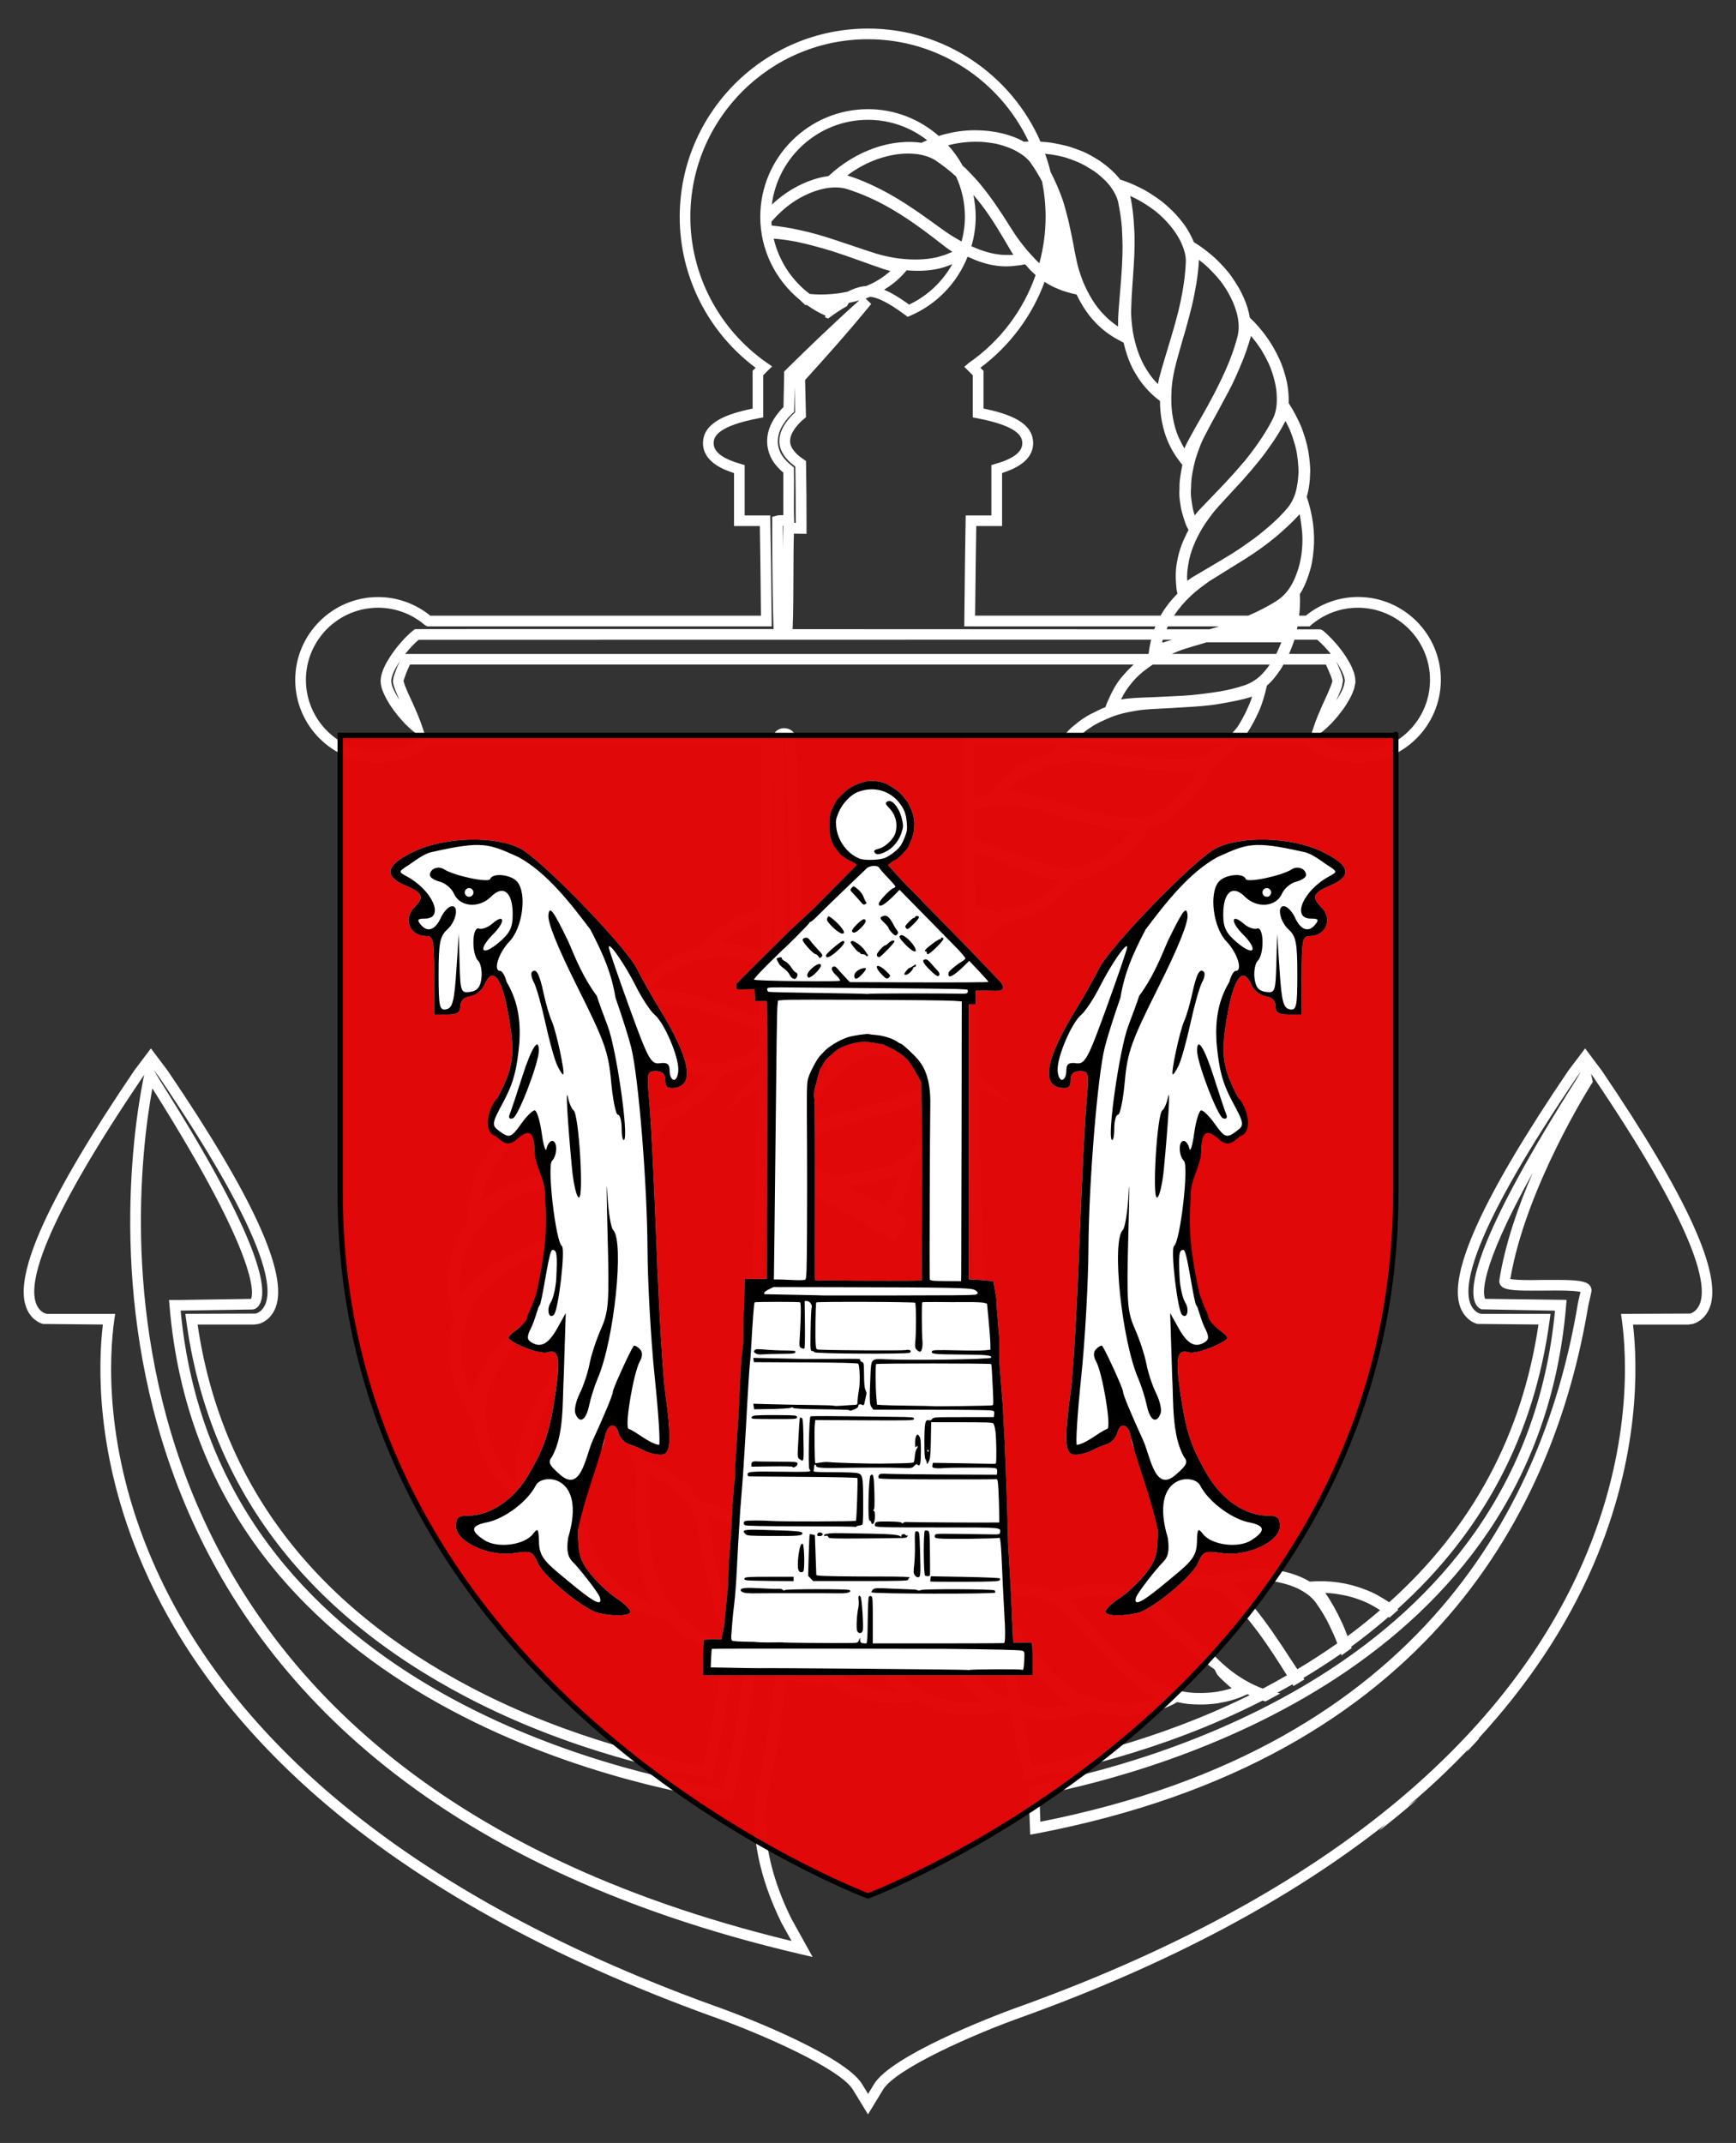 <?xml version="1.0" encoding="utf-8"?>
<!-- Generator: Adobe Illustrator 16.0.0, SVG Export Plug-In . SVG Version: 6.00 Build 0)  -->
<!DOCTYPE svg PUBLIC "-//W3C//DTD SVG 1.1//EN" "http://www.w3.org/Graphics/SVG/1.1/DTD/svg11.dtd">
<svg version="1.1" id="Calque_1" xmlns="http://www.w3.org/2000/svg" xmlns:xlink="http://www.w3.org/1999/xlink" x="0px" y="0px"
	 width="768px" height="948px" viewBox="0 0 768 948" enable-background="new 0 0 768 948" xml:space="preserve">
<rect x="0" y="0" width="768" height="948" fill="#333333" stroke="none"/>
<g>
	<path fill="#FFFFFF" d="M338.76,479.205l1.141-0.67c0.739-0.42,1.602-0.859,2.54-1.369l3.689-1.801
		c1.25-0.609,2.601-1.24,4.199-1.879c1.761-0.78,3.689-1.439,5.71-2.15l1.562-0.53c0.779-0.31,1.579-0.52,2.391-0.72
		c0.5-0.15,1.011-0.26,1.351-0.39c0.66-0.15,1.3-0.33,1.971-0.54c0.699-0.21,1.42-0.42,2.25-0.561l1.46-0.279
		c2.399-0.48,4.909-0.98,7.421-1.171c0.59-0.05,1.141-0.119,1.72-0.189c0.938-0.101,1.87-0.23,2.801-0.25l7.059-0.09l6.859,0.569
		c1.971,0.28,3.92,0.671,5.819,1.04c1.08,0.2,2.142,0.381,3.021,0.551c1.58,0.43,3.143,0.89,4.66,1.35
		c1.26,0.371,2.461,0.75,3.739,1.111c1.16,0.278,2.199,0.729,3.439,1.271l5.479,2.25c1.48,0.58,2.82,1.109,4.021,1.83l4.641,2.379
		c2.66,1.301,4.199,2.01,4.199,2.01l15.439,7.182l-12.979-11.092c0,0-1.264-1.109-3.684-3.05l-4-3.148
		c-1.521-1.271-3.316-2.312-5.222-3.42l-4.317-2.471c-1.521-0.93-2.857-1.58-4.16-2.05l-2.438-0.979
		c-2.021-0.83-4.12-1.681-6.461-2.4c-1.539-0.39-3.118-0.78-4.76-1.2c-0.459-0.09-0.922-0.2-1.422-0.33
		c-1.18-0.31-2.459-0.659-3.76-0.72l-7.869-0.83l-7.811,0.17c-1.239,0.03-2.438,0.21-3.648,0.38l-1.521,0.221
		c-2.819,0.239-5.439,0.95-7.97,1.609l-1.979,0.521c-1.279,0.29-2.521,0.75-3.7,1.18l-2.42,0.9c-1.05,0.39-2.09,0.771-3,1.22
		l-3.87,1.82c-0.869,0.43-1.68,0.899-2.489,1.37l-1.069,0.63c-1.83,0.979-3.42,2.09-4.869,3.12l-1.2,0.829
		c-1.699,1.271-3.181,2.421-4.25,3.421c-1.199,1.029-2.061,1.919-2.58,2.47c-0.648,0.631-0.979,0.979-0.979,0.979l-12.251,14.23
		l15.399-10.74c0.029-0.039,0.318-0.229,0.931-0.6C337.451,479.916,338.04,479.617,338.76,479.205z M364.451,463.926l2.09-0.54
		c2.341-0.609,4.761-1.26,7.28-1.47l1.71-0.23c1.029-0.159,2.09-0.31,3.108-0.369l7.4-0.16l7.701,0.83c1.021,0.05,2,0.31,2.979,0.59
		c0.521,0.149,1.102,0.26,1.521,0.38c1.539,0.39,3.181,0.8,4.619,1.149c0.642,0.2,1.318,0.421,1.961,0.66
		c-0.684-0.18-1.399-0.38-2.16-0.59c-1.041-0.18-2.041-0.359-3.08-0.57c-2-0.39-4.021-0.789-6.211-1.069l-7.209-0.62l-7.25,0.09
		c-1.149,0-2.25,0.14-3.351,0.29l-1.529,0.17c-2.779,0.22-5.392,0.75-7.95,1.23l-1.351,0.26c-0.681,0.11-1.329,0.28-1.971,0.46
		C363.311,464.237,363.862,464.065,364.451,463.926z"/>
	<path fill="#FFFFFF" d="M708.635,473.636l-7.381-9.841l-7.358,9.73c-37.799,55.728-53.459,90.009-47.859,104.791
		c1.722,4.479,5.039,6.738,7.521,7.359l27.059,0.26c-7.198,48.84-29.34,89.959-66.039,122.881c-3.18-2.08-6.858-4.32-10.858-5.701
		l0,0c-7.319-2.92-15.76-4.141-24.278-3.439c-5.062-3.078-11.899-5.117-19.66-5.617c-7.041-0.4-14.68,0.459-22.819,3.26
		c-0.737-0.221-1.302-0.439-2.42-0.539c-1.181-0.141-2.341-0.262-3.961-0.182c-1.88,0.182-2.021,0-2.738-0.039
		c-0.659-0.063-1.301-0.121-1.938-0.121c-2.641-0.102-5.461,0.121-8.358,0.66c-2.66,0.398-5.438,0.979-8.302,1.898
		c-2.819,0.898-5.76,2.219-8.819,3.539c-2.642-0.979-5.601-1.619-8.84-1.859c-2.181-0.1-4.461-0.238-6.841-0.141
		c-2.68,0.141-5.438,0.521-8.381,1.201c-2.897,0.58-5.92,1.379-9.021,2.52c-4.239-1.857-9.459-3.238-15.358-3.381l-0.041-0.039
		c-2.299-0.041-4.778,0.039-7.358,0.262c-8.681-83.063-11.961-191.699-13.062-283.041c4.159-2.54,8.34-5.771,12.301-9.86
		c5.142-0.46,11.039-2.35,16.938-5.76c2.699-1.59,5.438-3.471,8.101-5.65c2.683-2.22,5.261-4.85,7.722-7.72
		c5.278-0.79,11.118-3.47,16.979-7.47c5.219-3.851,10.479-8.86,14.858-15.49c1.539-0.49,3.199-1.14,4.802-1.92
		c1.68-0.81,3.278-1.82,4.938-2.94c2.2-1.52,4.399-3.279,6.602-5.27v-0.021c4.699-4.819,9.318-10.67,12.562-18.119
		c3.261-1.671,6.459-4.261,9.479-7.53c0.341-0.351,0.601-0.78,0.959-1.15h29.936c6.521,5.32,14.699,8.221,23.08,8.221
		c20.24,0,36.642-16.44,36.642-36.641c0-20.189-16.42-36.649-36.642-36.649c-8.397,0-16.562,2.939-23.08,8.25h-2.961
		c0.361-3.101,0.479-6.301,0.32-9.561c1.659-2.479,2.898-5.45,3.979-8.77c0.521-1.66,1.063-3.431,1.38-5.261
		c0.342-1.85,0.562-3.779,0.739-5.76c0.642-7.2-0.358-15.26-3.062-23.21c1.041-3.38,1.462-7.24,1.541-11.5
		c-0.041-2.83-0.36-5.8-0.899-8.899v-0.011c-0.601-3.47-1.74-6.989-3.062-10.569c-1.539-3.5-3.358-7.08-5.562-10.48
		c0.062-2.84-0.141-5.979-0.778-9.22c-0.739-3.26-1.739-6.73-3.319-10.18c-2.841-6.311-7.181-12.82-13.119-18.41
		c-0.42-2.83-1.34-5.78-2.681-8.84c-1.342-3.08-3.144-6.16-5.36-9.271c-1.938-2.82-4.521-5.479-7.199-8.14
		c-2.881-2.511-5.979-5-9.5-7.141c-1.1-2.62-2.521-5.439-4.561-8.14c-1.039-1.37-2.143-2.74-3.38-4.1
		c-1.239-1.351-2.603-2.641-4.08-3.94c-2.62-2.41-5.84-4.49-9.159-6.52c-3.521-1.9-7.222-3.681-11.42-4.961
		c-2.142-2.92-5.302-5.649-9.021-8.31c-2.698-1.63-5.396-3.38-8.881-4.65c-1.879-0.67-3.92-1.5-5.817-1.96
		c-1.92-0.479-3.938-0.899-5.979-1.27c-1.779-0.33-3.66-0.44-5.539-0.59c-12.858-29.4-42.201-50.04-76.3-50.04
		c-45.94,0-83.32,37.37-83.32,83.319c0,26.261,12.5,51,33.591,66.75l-1.341,1.351v16.7c-11.148,2.29-21.949,6.04-21.949,15.319
		c0,8.15,8.949,11.721,13.729,13.19v23.46h11.43v0.06c0.131,8.67,0.353,22.23,0.49,39.58H190.36
		c-6.521-5.31-14.68-8.239-23.08-8.239c-20.21,0-36.67,16.46-36.67,36.649c0,20.21,16.46,36.64,36.67,36.64
		c8.4,0,16.54-2.899,23.08-8.22h146.59c0.021,21.76-0.02,46.42-0.279,72.76c-4.091,0.99-8.21,2.521-12.141,4.721
		c-4.521,2.56-8.79,5.8-12.45,10.149l-0.699,0.88l-1.131,1.48c-6.278,1.109-12.72,3.729-18.589,7.64
		c-4.41,3.14-8.561,6.78-11.891,11.689l-0.66,0.971l-1.021,1.66c-6.311,1.898-12.568,5.56-18.119,10.39
		c-2.051,1.95-3.979,4.09-5.739,6.36c-0.899,1.14-1.75,2.318-2.569,3.56c-0.761,1.28-1.45,2.601-2.12,3.99l-0.521,1.12l-0.761,1.79
		c-2.062,1.14-4.141,2.38-6.141,3.858c-1.931,1.531-3.841,3.25-5.66,5.07c-1.59,1.65-3.21,3.33-4.58,5.25
		c-1.681,2.381-3.188,4.939-4.54,7.641c-0.648,1.32-1.271,2.699-1.829,4.143c-0.489,1.42-0.899,2.938-1.25,4.396l-0.301,1.24
		l-0.318,1.76c-5.32,4.48-9.552,10.701-12.841,17.621c-1.051,2.723-1.921,5.602-2.58,8.521c-0.609,2.979-1.221,5.898-1.101,9.021
		l0.029,1.26c0.021,0.682,0.069,1.279,0.109,1.98c-1.939,2.818-3.819,5.859-5.319,9.318c-1.359,3.621-2.46,7.5-3.2,11.541
		c-0.579,3.061-0.51,6.316-0.409,9.52c0.149,3.201,0.431,6.42,1.449,9.621l0.42,1.279l0.711,2.08
		c-1.091,3.52-1.921,7.381-1.971,11.381c-0.062,1.979-0.04,4.08,0.05,6.139c0.051,1.021,0.11,2.08,0.28,3.104
		c0.17,1.061,0.369,2.039,0.608,3.1c0.682,3.1,1.602,6.201,2.779,9.221c1.391,2.959,3.051,5.779,4.9,8.5l0.771,1.104l1.311,1.68
		c0.211,2.52,0.649,5.061,1.25,7.682c0.609,2.561,1.271,5.318,2.431,7.76c0.99,2.262,2.061,4.479,3.33,6.641
		c1.46,2.721,3.42,5.141,5.529,7.42c2.131,2.221,4.33,4.563,6.939,6.301l1.069,0.721l1.55,0.961c1.271,3.182,2.761,6.641,4.83,9.641
		c2.029,3.021,4.41,5.979,7.08,8.74c2.13,1.961,4.42,3.76,6.891,5.438c1.221,0.82,2.489,1.604,3.8,2.342
		c1.33,0.697,2.711,1.262,4.12,1.818l1.141,0.459l1.87,0.621c3.59,5.84,8.75,10.939,14.869,15.141
		c2.381,1.461,4.87,2.779,7.511,3.939c2.631,1.16,5.391,2.02,8.271,2.561l1.17,0.223l1.931,0.238
		c4.358,5.08,10.08,9.301,16.619,12.398c2.521,1.16,5.261,1.979,8.021,2.699c-2.49,18.76-5.33,35.66-8.601,49.979
		c-15.261-2.719-58.671-11.775-102.5-34.736C138.458,709.885,97.65,655.805,87.418,585.963h25.029l1.9-0.277
		c0.88-0.184,5.409-1.521,7.608-7.342c5.609-14.777-10.04-49.08-47.699-104.591l-7.489-9.97l-7.352,9.771
		c-37.79,55.708-53.438,90.009-47.83,104.791c2.2,5.818,6.71,7.199,7.49,7.342l26.431,0.26
		c-2.079,17.461-3.421,57.881,17.659,106.58c16.189,37.461,42.37,72.061,77.801,102.881c43.909,38.182,102.29,70.602,173.561,96.42
		c22.68,7.979,57.16,23.34,62.771,32.561l6.698,10.98l6.681-10.98c5.642-9.262,40.101-24.602,62.761-32.561
		c64.021-23.221,117.603-51.76,159.7-84.98c-0.94,0.879-1.899,1.762-2.721,2.699c-0.08,0.104-0.16,0.221-0.263,0.32
		c5.319-4.182,10.5-8.381,15.479-12.699c0.461-0.4,0.961-0.82,1.42-1.24c-0.601,0.42-1.198,0.898-1.819,1.318
		c-0.959,0.682-1.88,1.359-2.778,2.021c1.5-1.26,3.041-2.563,4.5-3.818c8.061-7,15.579-14.223,22.659-21.643
		c-0.222,0.398-0.479,0.842-0.722,1.223c1.802-1.941,3.621-3.9,5.382-5.82c-0.041-0.1-0.062-0.18-0.08-0.26
		c21.879-23.762,38.879-49.34,50.601-76.42c21-48.602,19.682-89.063,17.641-106.563h24.461l1.921-0.279
		c0.858-0.18,5.34-1.52,7.601-7.34C761.994,563.576,746.455,529.396,708.635,473.636z M594.215,705.637
		c2.66,0.459,5.181,1.262,7.681,2.199c2.721,0.979,5.399,2.42,7.78,3.92c0.317,0.182,0.539,0.381,0.817,0.58
		c-4.579,3.939-9.317,7.801-14.34,11.459c-0.858-2.26-1.739-4.5-2.858-6.76c-1.899-4.121-4.24-8.398-7-12.34
		C588.937,704.736,591.597,705.115,594.215,705.637z M559.455,699.156c5.359,0.318,10.459,1.619,14.563,3.52
		c3.639,1.762,6.479,3.98,8.118,6.318c2.302,3.301,4.341,6.521,6.041,10.143c1.278,2.619,2.42,5.158,3.42,7.801
		c0,0.039,0.021,0.039,0.021,0.039c-5.66,3.961-11.5,7.779-17.68,11.461c-4.461-6.66-9.281-14.48-15.32-22.5
		c-4.021-5.342-8.6-10.643-13.92-15.48C549.676,699.336,554.697,698.836,559.455,699.156z M518.295,702.096
		c2.101-0.381,4.198-0.58,6.239-0.58c1,0,1.979,0.041,2.939,0.121c0.479,0.039,0.979,0.102,1.42,0.141l0.698,0.119
		c0.341,0.021,0.302,0.119,0.92,0.061c0.858,0,1.722,0,2.521,0.063c0.681,0.08,1.398,0.182,2.062,0.342
		c1.16,0.18,1.879,0.52,2.72,0.896c1.641,0.682,2.899,1.521,4.021,2.461c5.681,4.898,10.539,10.66,14.802,16.398
		c4.879,6.58,8.938,13.041,12.681,19c-3.302,1.898-6.621,3.779-10.041,5.58c-0.261,0.121-0.42,0.221-0.619,0.318
		c-2.619-0.979-5.199-2.197-7.818-3.721c-2.979-1.721-5.898-3.818-8.461-6c-2.141-1.881-4.521-3.939-6.102-6.021
		c-0.398-0.52-1.181-0.979-1.8-1.479l-2-1.5c-1.319-1.021-2.62-2.039-3.938-3.158c-4.182-3.541-8.198-7.182-12.381-10.961
		c-3.142-2.961-6.301-5.961-9.438-8.801C510.615,703.715,514.494,702.715,518.295,702.096z M463.615,760.438
		c5.301-0.063,10.761-0.779,16.119-2.779l1.063-0.439l1.698-0.738c4.261,1.277,8.841,2.301,13.578,2.42
		c2.08,0.021,4.224,0,6.381-0.199c2.66-0.279,5.32-0.682,8-1.381c2.603-0.82,5.263-1.801,7.843-3.021l1.021-0.5l1.459-0.84
		c1.563,0.359,3.16,0.643,4.762,0.84c1.619,0.143,3.302,0.223,5,0.262c1.658,0,3.359-0.039,5.039-0.223
		c0.859-0.039,1.74-0.139,2.58-0.26l1.32-0.199c0.061,0,0.18-0.02,0.299-0.08c-0.06,0,0,0-0.06,0c-0.021,0-0.021,0-0.021,0
		c0.021,0,0.021,0,0.08,0c0.039,0,0.101-0.041,0.181-0.08c0.041,0,0.118,0,0.142,0c0.159,0,0.358-0.08,0.62-0.1
		c0.897-0.182,1.856-0.361,2.841-0.621c2-0.479,4-1.16,6.1-2.02l0.841-0.4l1.358-0.58c0.319,0.16,0.642,0.281,1,0.4
		c-41.56,20.58-81.539,28.959-96.14,31.52c-1.5-6.92-2.979-14.42-4.36-22.42C455.937,759.896,459.715,760.416,463.615,760.438z
		 M451.376,753.438c-1.399-8.66-2.74-17.779-3.979-27.422c1.938,2.66,3.819,5.32,5.84,7.803c2.66,3.459,5.399,6.738,8.24,9.84
		c2.881,3.02,5.858,5.818,9.12,8.379c0.858,0.66,1.88,1.361,3.06,2.121c-3.219,0.779-6.58,1.18-10.021,1.18
		c-3.5,0.119-7.08-0.539-10.562-1.396C452.494,753.795,451.937,753.576,451.376,753.438z M484.976,705.676
		c2.381-0.141,4.739,0.039,6.938,0.223c1.82,0.139,3.48,0.42,5.104,0.879c3.18,0.881,5.92,2.301,7.879,4.021
		c2.68,2.34,5.381,4.779,8.102,7.318c4.021,3.74,8.063,7.641,12.222,10.979c3.317,2.803,6.601,5.48,10.06,7.98l1.281,0.898
		c0.438,0.301,0.896,0.58,0.979,0.938c0.279,0.721,0.684,1.359,1.063,2.041c1.141,1.34,2.561,2.643,3.899,3.818
		c0.642,0.66,1.459,1.342,2.438,2.061c-1.302,0.42-2.562,0.764-3.802,1.021c-0.601,0.16-1.26,0.24-1.801,0.357
		c-0.181,0.021-0.199,0.039-0.181,0.063c-0.18,0.039-0.521,0.08-0.76,0.141l-1.34,0.162c-0.882,0.102-1.781,0.219-2.66,0.26
		c-1.802,0.119-3.603,0.16-5.4,0.08c-3.6-0.102-7.221-0.801-10.737-1.857c-3.899-1.223-7.58-2.844-10.603-4.803
		c-2.021-1.34-4-2.84-5.938-4.438c-2.722-2.18-5.261-4.563-7.819-7.104c-2.619-2.539-5.22-5.355-7.761-8.236
		c-3.959-4.461-8.08-9.08-12.221-13.779l-0.802-0.861C477.176,706.736,481.135,705.836,484.976,705.676z M451.736,705.977
		c4.34,0.08,8.399,1,11.899,2.301c2.761,0.961,5.101,2.359,6.819,4.021c0.261,0.221,0.459,0.381,0.643,0.602
		c4.84,5.357,9.6,10.658,14.237,15.801c3.04,3.299,6.062,6.641,9.159,9.561c1.199,1.119,2.382,2.199,3.603,3.318
		c3.317,2.939,6.841,5.721,10.539,8.121c0.882,0.561,1.979,1.18,3.222,1.721c-3.142,1.26-6.479,1.84-9.859,2.141
		c-2.061,0.221-4.159,0.279-6.301,0.158c-5.062-0.18-10.142-1.479-14.858-3.357c-3.74-1.398-7.183-3.58-10.062-5.879
		c-4.801-3.883-9.222-8.5-13.479-13.92c-3.423-4.303-6.66-8.781-9.961-13.16c-0.382-0.541-0.763-1.063-1.103-1.563
		c-0.397-3.16-0.761-6.381-1.119-9.621C447.376,706.035,449.574,705.955,451.736,705.977z M446.316,751.676
		c-1.14-0.479-2.299-1.02-3.397-1.641c-3.541-1.92-6.858-4.26-9.438-6.76c-3.261-3.102-6.222-6.922-9.103-10.9
		c-2.88-4-5.562-8.1-8.199-12.66c-3.26-5.459-6.562-11.119-9.959-16.896c4.158-0.32,8.261-0.361,12.039,0.197
		c4.261,0.723,8.278,1.682,11.58,3.422c2.979,1.539,5.397,3.398,6.979,5.398c1.641,2.102,3.26,4.318,4.899,6.521
		C443.135,730.156,444.676,741.277,446.316,751.676z M342.296,685.637l-0.352-1.143c1.92,0.301,3.84,0.66,5.689,1.102
		c-0.279,4.682-0.569,9.303-0.88,13.881C345.256,694.857,343.736,690.316,342.296,685.637z M345.857,711.736
		c-0.641,8.121-1.34,16-2.12,23.541c-3.08-1.541-5.979-3.541-8.641-5.82c1.41-12.201,2.641-25.141,3.771-38.641
		c0.83,2.5,1.62,5.061,2.45,7.619c1.141,3.439,2.271,6.777,3.38,10.121C345.066,709.637,345.477,710.637,345.857,711.736z
		 M347.244,680.295c-2.34-0.5-4.84-0.857-7.479-1.08c10.369-138.076,7.39-325.276,6.85-352.31l0.78,0.04
		c1.08,27.19,8.2,215.689,0.55,353.51C347.687,680.396,347.486,680.336,347.244,680.295z M352.267,686.836
		c0.42,0.16,0.85,0.279,1.229,0.42c2.2,0.779,4.271,1.859,6.222,2.842c1.551,0.857,3.011,1.777,4.261,2.801
		c2.569,2.061,4.529,4.438,5.659,6.721c1.561,3.182,3.108,6.52,4.641,9.92c2.2,5.119,4.479,10.039,7.021,14.84
		c1.938,3.859,3.948,7.682,6.188,11.262c2.209,3.5,4.608,6.881,7.312,10.021c0.681,0.779,1.521,1.699,2.562,2.66
		c-3.34,0.139-6.701-0.121-10.062-0.781c-3.471-0.561-6.899-1.92-10.17-3.479c-3.25-1.541-6.409-3.42-9.21-5.82
		c-3.119-2.6-5.869-5.561-7.938-8.539c-1.38-1.92-2.602-4.201-3.78-6.4c-1.6-3.061-3.08-6.301-4.438-9.641
		c-0.392-0.959-0.761-2-1.149-3.02C351.227,702.955,351.784,695.016,352.267,686.836z M396.437,738.316
		c-3.99-4.779-7.4-10.16-10.531-16.279c-2.489-4.939-4.83-9.939-7.147-14.881c-1.779-4-3.489-7.979-5.319-11.84
		c4.22,0.039,8.14,0.721,11.898,1.479c4.189,0.941,8,2.684,11.142,4.563c2.819,1.721,5.061,3.801,6.42,6.021
		c3.659,6.182,7.319,12.32,10.858,18.262c2.778,4.738,5.698,9.197,8.739,13.381c3.101,4.18,6.38,8.236,10.062,11.721
		c0.74,0.658,1.72,1.5,2.779,2.34c-1.619,0.24-3.279,0.398-4.961,0.459c-1.681,0-3.397-0.061-5.078-0.279
		c-3.5-0.381-7.041-1.158-10.422-2.301c-3.397-1.299-6.658-2.959-9.699-4.979C401.795,743.875,398.795,741.176,396.437,738.316z
		 M458.176,398.076c-4.183,2.46-8.563,3.99-12.541,4.75c-3.539,0.66-6.801,0.47-9.358-0.36c-1.66-0.51-3.301-1.14-4.979-1.75
		c-0.08-8.14-0.144-16.079-0.16-23.85c5.897,1.94,12,4.28,18.479,6.72c6.16,2.221,12.66,4.58,19.302,6.221
		C465.574,393.206,461.896,395.886,458.176,398.076z M490.615,377.517c-4.16,2.84-8.438,4.89-12.438,6.04
		c-3.619,0.899-6.92,1.04-9.539,0.42c-7.041-1.57-14.08-4.12-20.7-6.57c-5.119-1.85-10.063-3.84-14.898-5.58
		c-0.641-0.229-1.278-0.439-1.938-0.64c-0.021-4.39-0.021-8.69-0.041-12.94c0.26-0.09,0.5-0.189,0.778-0.26
		c3.142-0.88,6.381-1.479,9.739-1.689c3.802-0.21,7.5-0.07,10.979,0.489c2.897,0.5,5.897,1.181,9,1.96
		c3.06,0.761,6.261,1.62,9.5,2.511c5.318,1.55,10.779,3.1,16.279,4.25c4.317,0.949,8.858,1.899,13.438,2.41
		C497.676,371.667,494.156,374.837,490.615,377.517z M431.035,352.967c0-8.23,0-16.16,0-23.771h36.722
		c-0.263,0.4-0.58,0.74-0.86,1.141c-0.24,0.34-0.438,0.63-0.66,0.97l-0.5,0.83l-0.719,1.25c-5.24,1.32-10.722,3.27-15.541,6.57
		c-3.88,2.38-7.32,5.6-10.5,9.521l-0.601,0.82l-1,1.35C435.236,351.956,433.135,352.417,431.035,352.967z M521.176,352.386
		c-2.103,1.92-4.319,3.609-6.521,5.069c-1.778,1.16-3.541,2.2-5.301,2.91c-3.562,1.41-6.898,2.021-9.601,1.78
		c-3.778-0.34-7.562-0.99-11.319-1.81c-5.539-1.261-10.8-2.58-16.063-4.021c-8.357-2.38-16-4.62-23.68-6.04
		c-0.92-0.16-2.121-0.32-3.32-0.41c1.98-2.16,4.279-4.02,6.802-5.63c5.08-3.43,11.239-5.55,17.659-6.66
		c1.802-0.3,3.643-0.46,5.46-0.51c1.801-0.14,3.54-0.14,5.319-0.04c2.24,0.09,4.619,0.351,7.039,0.641
		c3.461,0.42,6.842,0.869,10.342,1.319c3.722,0.47,7.521,0.931,11.379,1.41c6.16,0.54,12.643,0.88,19.359,0.61
		c0.44,0,0.86-0.03,1.28-0.07C527.476,345.195,524.414,349.036,521.176,352.386z M539.295,330.337
		c-0.739,0.58-1.479,1.17-2.142,1.609c-2.979,1.88-5.858,3.08-8.381,3.51c-0.359,0.04-0.64,0.091-0.92,0.11
		c-3.64,0.39-7.398,0.37-11.16,0.24c-3.68-0.13-7.299-0.41-10.817-0.75c-4.461-0.49-8.819-1.19-12.961-1.76
		c-1.521-0.21-3.101-0.42-4.658-0.65c-4.239-0.57-8.461-1.22-12.44-1.48c-0.938-0.09-2.119-0.09-3.34-0.05
		c0.221-0.3,0.42-0.5,0.641-0.779c0.341-0.4,0.66-0.75,1-1.141h66.4C540.074,329.566,539.697,330.026,539.295,330.337z
		 M547.494,321.517c-0.801,1.06-1.641,2-2.479,2.96h-66.16c1.219-0.94,2.379-1.92,3.719-2.72c1.701-1.181,3.603-2.19,5.683-3.061
		c1.938-0.92,3.938-1.77,6.062-2.43c1.699-0.54,3.42-0.97,5.221-1.3c1.779-0.351,3.479-0.66,5.119-0.87
		c5.699-0.63,12.16-0.68,18.779-1.19c5.461-0.319,11.301-0.63,16.92-1.68c4.42-0.78,9.141-1.6,13.561-3.061
		c-0.721,2.5-1.816,4.739-2.84,7.01C549.937,317.386,548.795,319.566,547.494,321.517z M356.176,168.097
		c8.858-9.75,19.199-21.32,29.25-33.63l-2.489-2.41c0.68-0.25,1.35-0.521,2.02-0.78c2.542,0.24,6.901,1.68,15.542,8.09l1.078,0.811
		l1.263-0.561c11.778-5.09,20.659-14.62,25.237-26.06c4.144,1.93,8.183,3.359,12.422,3.93c3.318,0.55,6.841,0.43,10.818-0.17
		l0.78-0.12l1.341-0.3c1.219,1.14,1.979,2.32,3.061,3.25c0.521,0.5,1.078,1.03,1.643,1.55c-5.382,15.45-15.541,29.12-29.382,38.74
		l-2.183,1.82l3.763,3.739v18.65l1.92,0.37c17.938,3.43,20,7.96,20,11.06c0,3.851-3.899,6.86-12,9.17l-1.683,0.5v22.271h-11.36
		l-0.039,2.31c-0.159,8.82-0.381,24.181-0.563,44.391l-0.021,2.38h84.541c-0.142,0.37-0.343,0.76-0.461,1.149
		c-0.021,0.051-0.062,0.091-0.062,0.141l-159.97-0.07c0.31-6.61,0.329-15.45,0.369-24.04c0.028-6.8,0.028-13.3,0.21-18.21l5.58,0.09
		v-4.899c0.021-8.271-0.069-16.5-0.189-24.761l-0.05-2.56l-2.07-1.46c-1.95-1.42-5.18-4.28-4.96-7.64
		c0.04-1.311,0.57-2.82,1.53-4.37c0.479-0.78,1.04-1.561,1.729-2.33c0.302-0.37,0.632-0.71,1.021-1.13
		c0.319-0.32,0.68-0.67,0.88-0.86l1.87-1.59L356.176,168.097z M409.857,62.176c-0.722,0.33-1.479,0.62-2.201,0.99
		c-5.979-0.881-13.459-0.32-21.059,2.409c-6.921,2.431-13.921,6.57-20.051,12.29c-5.722,0.771-12.342,3.17-18.722,7.511l0,0
		c-2.188,1.489-4.31,3.229-6.37,5.13c2.671-21.09,20.722-37.5,42.54-37.5c9.871,0,18.941,3.39,26.201,9.04
		C410.074,62.087,409.976,62.136,409.857,62.176z M413.656,70.807c3.301,2.27,6.4,4.58,9.32,7.29
		c2.5,5.45,3.899,11.479,3.899,17.859c0,3.721-0.541,7.381-1.479,10.86c-2.562-1.42-5.14-2.93-7.58-4.68
		c-6.719-4.79-14.479-10.71-23.779-15.99c-5.84-3.3-12.278-6.36-19.18-8.54c4.13-3.14,8.74-5.58,13.4-7.24
		c5.261-1.83,10.601-2.689,15.278-2.38C407.656,68.155,411.236,69.337,413.656,70.807z M350.656,89.566
		c4.431-3.01,9.2-5.06,13.53-6.04c3.89-0.85,7.449-0.78,10.148,0c7.222,2.2,14.082,5.43,20.28,9.05
		c9.42,5.53,17.261,11.73,24.119,17.051c0.721,0.47,1.563,1.09,2.58,1.79c-1.14,0.439-2.261,0.97-3.438,1.409
		c-1.142,0.36-2.317,0.69-3.5,1.011c-5,1.119-10.578,1.25-16.658,0.52c-3.342-0.45-6.819-1.17-10.051-2.16
		c-5.45-1.68-11.352-3.81-17.812-5.91c-5.19-1.739-10.69-3.39-16.32-4.56c-3.949-0.89-8-1.53-12.14-1.95
		c-0.051-0.58-0.101-1.13-0.131-1.71C344.125,94.807,347.276,91.886,350.656,89.566z M421.316,116.847
		c-4.318,7.66-10.859,14-19.14,17.899c-4.683-3.409-8.239-5.409-11.041-6.59c2.99-1.819,5.778-3.97,8.399-6.79l0.601-0.67
		l0.938-1.109c5.039,0.409,9.859,0.27,14.439-0.79C417.455,118.316,419.396,117.636,421.316,116.847z M352.267,106.926
		c5.56,1.17,10.97,2.7,16.06,4.229c8.17,2.641,15.59,5.51,22.51,7.851c0.881,0.29,1.938,0.58,3.079,0.88
		c-1.987,1.75-4.09,3.3-6.42,4.6c-1.358,0.771-2.818,1.44-4.318,2.061c-1.92,0.1-4.479,0.63-8.229,2.5
		c-1.351,0.29-2.729,0.529-4.148,0.739c-3.472,0.44-7.052,0.62-10.432,0.42c-0.72-0.05-1.46-0.13-2.16-0.17
		c-8.02-6.069-13.647-14.71-15.93-24.47C345.656,105.837,348.994,106.307,352.267,106.926z M430.615,86.206
		c1.24,1.44,2.42,2.9,3.521,4.32c5.181,6.79,9.06,13.65,12.56,19.57c0.42,0.81,1.021,1.689,1.621,2.63
		c-2.42,0.1-4.779,0.17-7.101-0.25c-3.739-0.53-7.521-1.78-11.461-3.54c1.198-4.16,1.897-8.521,1.897-12.98
		C431.635,92.606,431.256,89.337,430.615,86.206z M351.526,182.616c-0.351,0.34-0.851,0.801-1.181,1.17
		c-0.42,0.42-0.852,0.86-1.182,1.28c-0.79,0.93-1.51,1.89-2.147,2.91c-1.381,2.229-2.15,4.57-2.221,6.6
		c-0.279,4.141,2.17,8.271,6.938,11.74l0.12,0.22c0.109,8.24,0.199,16.45,0.18,24.67v0.12l-0.648-0.02l-0.062-1.2
		c-0.148-3.83-0.108-8.08-0.08-12.25c0.021-3.43,0.04-6.81-0.02-9.97l-0.011-1.11l-0.87-0.7c-1.812-1.409-3.189-2.859-4.25-4.409
		c-1.42-2.091-2.142-4.711-1.949-7.11c0.109-2.23,0.899-4.561,2.399-6.9c0.67-1.05,1.398-2.029,2.311-3.05
		c0.359-0.4,0.75-0.81,1.18-1.21l1.28-1.18l0.21-11.101l0.229,11.301L351.526,182.616z M509.277,282.986
		c-0.101,0.4-0.221,0.771-0.279,1.181c-0.159,0.811-0.358,1.64-0.5,2.479l-0.12,0.91l-0.222,1.54c-0.059,0.05-0.18,0.12-0.26,0.2
		h-328.64c0.521-0.641,1.061-1.261,1.529-1.83c1.909-2.21,3.579-3.71,4.449-4.431L509.277,282.986z M346.324,232.616h0.29
		l-0.04,0.88c-0.12,2.521-0.199,5.601-0.229,9.021C346.324,238.227,346.324,234.727,346.324,232.616z M508.277,295.167
		c0.562-0.421,1.18-0.771,1.721-1.16h51.722c-0.28,0.37-0.541,0.77-0.819,1.16c-0.541,0.72-1.121,1.439-1.701,2.079
		c-2.58,3.051-5.698,4.881-8.299,5.811c-3.681,1.229-7.399,2.189-11.302,2.83c-5.68,0.89-11.062,1.59-16.538,1.91
		c-4.16,0.21-8.201,0.42-12.341,0.6c-4,0.15-7.899,0.24-11.563,0.6c-0.938,0.051-2.021,0.23-3.219,0.44
		c1.18-2.52,2.659-4.81,4.397-6.91C502.494,299.767,505.197,297.337,508.277,295.167z M535.556,278.246
		c-0.181,0.051-0.359,0.091-0.521,0.141h-18.899c0-0.04,0.021-0.09,0.021-0.141c0.183-0.39,0.342-0.779,0.479-1.149h22.681
		C538.056,277.486,536.816,277.877,535.556,278.246z M566.857,284.167c0,0.029,0,0.069-0.041,0.109c-0.699,1.73-1.42,3.391-2.199,5
		h-46.18c1.68-0.76,3.358-1.45,5.1-2.03c1.961-0.67,4.119-1.25,6.32-1.92c1.299-0.39,2.66-0.77,3.938-1.159H566.857L566.857,284.167
		z M518.597,282.986c-0.521,0.17-1.021,0.311-1.58,0.46c-0.621,0.17-1.382,0.42-2.143,0.74h-0.777c0.079-0.41,0.236-0.78,0.34-1.19
		h4.16V282.986L518.597,282.986z M579.994,325.047l-1.1-0.57h-27.34c0-0.021,0.059-0.04,0.079-0.08l0,0
		c1.979-2.9,3.681-6.16,5.261-9.66c1.58-3.47,2.68-7.479,3.6-11.47c2.302-1.9,4.199-4.45,6.142-7.29
		c0.181-0.26,0.382-0.56,0.521-0.81c0.201-0.351,0.381-0.79,0.621-1.16h18.799l0.621,1.359c0.379,0.851,0.76,1.761,1.141,2.641
		l0.382,0.91c0.438,1.159,0.681,2.06,0.72,2.319l-0.039,0.2c-0.102,0.3-0.16,0.56-0.24,0.81c-0.141,0.391-0.279,0.851-0.42,1.24
		l-0.359,0.87c-0.398,0.9-0.762,1.87-1.159,2.75l-1.08,2.36c-0.761,1.59-1.42,3.08-1.959,4.41c-1.86,4.1-2.802,7.06-2.84,7.18
		L579.994,325.047z M570.236,289.276c0.461-1.05,0.94-2.08,1.34-3.229l0,0c0.201-0.63,0.461-1.23,0.683-1.88
		c0.119-0.391,0.24-0.801,0.397-1.181h10.041c0.879,0.74,2.562,2.25,4.521,4.5c0.459,0.521,0.959,1.11,1.5,1.79H570.236z
		 M579.375,277.097l0.619-0.57c5.779-4.95,13.142-7.68,20.699-7.68c17.621,0,31.94,14.33,31.94,31.93
		c0,17.601-14.319,31.92-31.94,31.92c-6.92,0-13.639-2.26-19.18-6.41l3.461-2.609c0.118-0.07,2.698-2.021,5.76-5.59
		c0.801-0.891,1.641-1.9,2.379-2.931c0.881-1.109,1.763-2.29,2.521-3.569l0.341-0.551c0.659-1.13,1.381-2.31,1.979-3.579
		c0.359-0.771,0.643-1.53,1.119-2.83l0.562-2.67l-0.021-0.851c-0.1-2.45-0.76-3.979-1.34-5.35l-0.318-0.78
		c-0.62-1.32-1.358-2.54-2.319-4.15c-0.739-1.22-1.562-2.33-2.438-3.489c-0.819-1.13-1.66-2.12-2.461-2.98
		c-2.817-3.27-5.219-5.21-5.681-5.56l-0.92-0.391h-10.358c0-0.069,0-0.109,0-0.16c0.101-0.39,0.16-0.779,0.24-1.149L579.375,277.097
		L579.375,277.097z M593.097,297.176l-0.4-0.92c-0.358-0.96-0.778-1.92-1.397-3.271l-0.144-0.33c0.144,0.221,0.301,0.42,0.42,0.66
		l0.263,0.44c0.618,1.01,1.26,2.05,1.76,3.14l0.358,0.78c0.5,1.16,0.9,2.09,1.021,3.479l-0.439,2.17
		c-0.278,0.841-0.521,1.49-0.881,2.2c-0.5,1.12-1.119,2.11-1.721,3.08l-0.359,0.601c-0.141,0.26-0.317,0.489-0.461,0.72l0.381-0.83
		c0.439-0.93,0.882-1.93,1.24-2.92l0.379-0.9c0.183-0.51,0.381-1.05,0.541-1.529l0.479-2.591
		C594.135,300.136,593.597,298.445,593.097,297.176z M576.035,235.146c0.238,2.53,0.199,5.06,0,7.45
		c-0.381,5.5-1.922,10.6-3.899,14.68c-1.778,3.641-4.198,6.33-6.479,7.92c-3.021,2.12-6.521,3.891-9.84,5.53
		c-1.22,0.58-2.379,1.09-3.56,1.61h-32.861c2.061-3.141,4.621-6.131,7.641-8.94c2.439-2.3,5.42-4.46,8.062-6.34
		c5.261-3.271,10.479-6.53,15.921-9.9c4.641-2.93,9.239-6.2,13.801-10c3.358-2.899,6.938-6.109,10.119-9.689
		C575.476,230.026,575.777,232.597,576.035,235.146z M568.074,187.377l0.621-1.141c0.603,1.141,1.18,2.29,1.721,3.431
		c0.479,1.159,0.939,2.35,1.341,3.529c0.778,2.38,1.521,4.74,1.938,7.12c0.439,2.96,0.76,5.87,0.76,8.66
		c-0.118,2.26-0.316,4.37-0.721,6.35c-0.66,3.931-2.317,7.181-4.1,9.33c-1.279,1.46-2.563,2.92-3.921,4.29
		c-1.42,1.36-2.881,2.7-4.319,3.971c-2.219,1.859-4.32,3.63-6.58,5.3c-2.26,1.64-4.521,3.22-6.68,4.7
		c-3.5,2.359-7.199,4.47-10.521,6.479c-3.278,1.9-6.479,3.82-9.799,5.78c-0.76,0.46-1.66,1.1-2.562,1.76
		c-0.261-2.61,0.062-5.14,0.539-7.729c0.843-5.25,3.103-10.5,6.222-15.761c0.92-1.45,1.84-2.88,2.898-4.26
		c1.039-1.43,2.039-2.79,3.182-4.021c1.42-1.689,3.1-3.421,4.68-5.181c2.361-2.54,4.66-5.069,7.062-7.66
		c2.422-2.71,4.881-5.6,7.358-8.68c2-2.479,3.82-5.02,5.683-7.729C564.736,193.176,566.535,190.337,568.074,187.377z
		 M553.455,148.587c1.58,1.939,3.08,3.949,4.459,6c1.263,2.109,2.42,4.26,3.42,6.399c1.121,2.4,1.859,4.931,2.48,7.311
		c0.641,2.399,0.959,4.739,1.02,7c0.143,3.52-0.26,6.58-1.316,9.04c-0.143,0.29-0.281,0.609-0.382,0.869
		c-3.358,6.681-7.819,12.891-12.222,18.4c-2.959,3.49-5.801,6.7-8.619,9.72c-1.102,1.15-2.198,2.29-3.277,3.44
		c-2.802,2.89-5.58,5.79-8.441,8.78c-0.6,0.659-1.299,1.54-2.021,2.439c-0.938-2.51-1.222-5.04-1.579-7.68
		c-0.182-1.59-0.182-3.23-0.039-4.89c0-3.931,0.819-8.021,1.938-12.261c1.063-3.3,2.16-6.62,3.761-9.689
		c1.358-2.59,2.659-5.2,4.222-7.95c1.539-2.771,3.1-5.65,4.641-8.6c1.302-2.381,2.658-4.9,3.898-7.439
		c1.18-2.53,2.381-5.14,3.461-7.82C550.697,157.445,552.135,153.155,553.455,148.587z M529.256,125.477
		c0.56-3.47,0.979-6.98,1.14-10.521c2.041,1.53,3.938,3.19,5.621,4.99c1.739,1.771,3.34,3.54,4.719,5.47
		c3.08,4.271,5.281,8.881,6.42,13.11c1,3.82,1.041,7.311,0.399,9.98c-0.92,3.75-2.222,7.479-3.579,11.02
		c-2.119,5.29-4.602,10.311-7.039,15.061c-2.021,3.84-3.98,7.38-5.98,10.85c-2.061,3.47-3.801,6.76-5.6,10.01
		c-0.438,0.82-0.9,1.84-1.381,2.931c-0.72-1.141-1.32-2.301-1.859-3.521c-0.659-1.18-1.18-2.41-1.619-3.71
		c-1.762-5.27-2.62-11.13-2.239-17.48c0.041-3.43,0.66-7.09,1.397-10.369c0.94-4.141,2.32-8.54,3.58-13.12
		c1.399-4.65,2.74-9.53,4.021-14.721C528.035,132.176,528.676,128.905,529.256,125.477z M506.795,90.356
		c2.142,1.39,4.222,2.8,5.979,4.43c4.08,3.551,7.24,7.66,9.301,11.561c1.74,3.57,2.699,6.88,2.521,9.72
		c-0.302,7.44-1.66,14.88-3.341,21.78c-2.683,10.68-5.961,20.04-8.302,28.899c-0.301,0.9-0.42,1.99-0.682,3.171
		c-1.939-1.931-3.619-4.051-5.021-6.4c-3.061-4.78-4.938-10.5-6.079-16.7c-0.479-3.49-0.899-6.99-0.722-10.479
		c0.103-5.721,0.722-12,1.103-18.771c0.22-2.79,0.317-5.54,0.358-8.38c0.039-2.79,0.039-5.76-0.182-8.62
		c-0.238-4.52-0.681-9.229-1.72-13.88C502.357,87.757,504.656,88.977,506.795,90.356z M502.937,166.206
		c2.08,3.471,4.858,6.69,8.278,9.641l0.761,0.59l1.2,0.94c0,5.26,0.817,10.43,2.521,15.439c1.359,3.75,3.199,7.41,5.92,10.95
		l0.521,0.74l0.938,1.13c-0.68,3.47-1.356,6.97-1.276,10.46c-0.103,1.57-0.103,3.1,0.078,4.689c0.301,1.9,0.461,3.841,1,5.771
		c0.541,1.96,1.142,3.92,1.938,5.95l0.399,0.81l0.58,1.17c-2.358,4.38-4.222,8.91-5.021,13.82c-0.799,3.729-0.76,7.68-0.318,11.979
		l0.143,0.881l0.299,1.439c-2.897,2.96-5.459,6.17-7.459,9.74h-82.062c0.181-17.38,0.381-30.98,0.521-39.641h11.42v-23.46
		c4.76-1.489,13.74-5.029,13.74-13.189c0-9.28-10.779-13.03-21.959-15.32v-16.68l-1.382-1.351
		c13.101-9.8,22.921-23.069,28.421-38.039c0.398,0.279,0.76,0.539,1.18,0.771c1.5,0.93,3.16,1.76,4.979,2.44
		c1.761,0.829,3.722,1.329,5.858,1.92l0.84,0.199l1.279,0.28c2.142,4.47,4.861,8.84,8.5,12.561c2.762,2.89,6.103,5.439,10.121,7.609
		l0.799,0.42l1.381,0.71C498.277,156.636,499.976,161.695,502.937,166.206z M467.955,68.856c1.302,0.3,2.601,0.54,3.88,0.98
		c1.319,0.439,2.62,0.899,3.899,1.42c3.199,1.18,5.82,2.92,8.42,4.54c1.939,1.399,3.603,2.899,5.119,4.38
		c2.881,3.06,4.621,6.22,5.34,8.96c0.781,3.88,1.441,7.72,1.701,11.59c0.18,2.89,0.26,5.69,0.299,8.44c0,2.8-0.119,5.55-0.238,8.21
		c-0.438,8.55-1.398,16.479-1.738,23.81c-0.021,0.94-0.021,2.07,0,3.271c-2.262-1.551-4.38-3.171-6.223-5.19
		c-3.938-3.97-6.92-9.06-9.277-14.66c-1.24-3.24-2.341-6.479-2.959-9.83c-0.5-2.12-0.921-4.38-1.32-6.76
		c-0.66-3.19-1.301-6.55-2.121-10.11c-0.897-3.449-1.779-7.34-3.18-11.04c-1.341-3.63-2.939-7.25-4.8-10.81
		c-0.644-2.73-1.461-5.41-2.423-8.03C464.256,68.195,466.135,68.467,467.955,68.856z M456.035,72.146
		c1.879,2.64,3.479,5.37,4.979,8.15c1,5.06,1.561,10.3,1.561,15.659c0,6.99-0.979,13.891-2.76,20.5
		c-0.541-0.5-1.062-1.02-1.541-1.479c-1.22-1.25-2.42-2.69-3.858-4.21c-2.062-2.521-4.142-5.13-5.96-7.99
		c-1.579-2.45-3.12-4.92-4.739-7.42c-1.698-2.5-3.479-5.28-5.479-7.99c-1.619-2.189-3.34-4.439-5.199-6.659
		c-1.881-2.15-3.858-4.261-6-6.37c-0.381-0.33-0.778-0.66-1.159-1.011c-1.761-3.27-3.92-6.279-6.42-9.05
		c4.079-1.069,8.239-1.569,12.263-1.569c2.938-0.07,5.799,0.369,8.42,0.779c2.68,0.561,5.118,1.38,7.299,2.29
		c3.5,1.58,6.221,3.5,7.979,5.57C455.635,71.616,455.816,71.866,456.035,72.146z M167.276,332.695
		c-17.62,0-31.939-14.319-31.939-31.92c0-17.6,14.319-31.93,31.939-31.93c7.58,0,14.92,2.729,20.681,7.68l1.062,0.57h152.357v-2.38
		c-0.17-18.5-0.38-32.94-0.539-42.011l-0.068-4.689h-11.33v-22.271l-1.7-0.5c-8.08-2.31-12.03-5.319-12.03-9.17
		c0-3.1,2.08-7.63,20.021-11.06l1.92-0.37v-18.64l0.989-1c0.068-0.09,0.37-0.4,0.898-0.92l2.062-1.99l-2.359-1.62
		c-21.17-14.771-33.83-38.89-33.83-64.54c0-43.34,35.25-78.58,78.59-78.58c31.381,0,58.461,18.56,71.062,45.24
		c-0.722,0.04-1.4,0.06-2.08,0.109c-5.38-3.1-12.8-5-21.24-5.09c-5.278-0.05-10.879,0.78-16.438,2.53
		c-8.399-7.37-19.319-11.85-31.301-11.85c-26.271,0-47.66,21.37-47.66,47.64c0,14.53,6.682,27.95,17.671,36.86
		c0.75,0.67,1.409,1.47,2.239,2.1c0.271,0.01,0.529,0.05,0.779,0.09c2.53,1.75,5.189,3.38,8.08,4.61l0.25,0.09
		c-0.17,0.19-0.319,0.41-0.5,0.58c0.5,0.24,0.939,0.47,1.46,0.68c3.37-2.53,6.141-4.28,8.45-5.56l0.09-0.2l0.59-1.1
		c0.08-0.04,0.149-0.091,0.24-0.141c1.51-0.29,2.989-0.66,4.47-1.08c-11.699,10.44-22.688,21.101-31.96,30.21l-1.279,1.29
		l-0.301,15.7c-0.438,0.42-0.858,0.91-1.43,1.521c-0.971,1.1-1.87,2.29-2.66,3.55c-1.92,3.02-2.97,6.12-3.12,9.13
		c-0.239,3.39,0.761,7.05,2.75,10.04c1.16,1.68,2.58,3.27,4.37,4.76c0.03,2.771,0.021,5.74,0,8.729c0,3.409-0.05,6.859,0.021,10.1
		l-2.171,0.05l-2.761,0.67v1.88c0,0.29-0.079,29.75,0.61,47.78l-158.562,0.021l-0.609,0.42c-0.028,0-2.641,1.92-5.789,5.62
		c-0.771,0.88-1.642,1.869-2.45,3l-0.399,0.54c-0.67,0.899-1.398,1.899-2.04,2.949l-0.279,0.471
		c-0.721,1.159-1.459,2.359-2.028,3.659c-0.391,0.811-0.721,1.61-1.051,2.641c-0.182,0.58-0.33,1.17-0.479,1.92l-0.181,1.689
		l0.021,0.131c0.102,2.5,0.812,4.05,1.392,5.42l0.301,0.68c0.648,1.4,1.409,2.66,2.31,4.18c0.79,1.25,1.682,2.431,2.461,3.471
		c0.789,1.109,1.659,2.109,2.409,2.96c3.091,3.59,5.66,5.56,5.78,5.63l3.43,2.59C180.915,330.438,174.196,332.695,167.276,332.695z
		 M174.865,305.257l0.369,0.89c0.391,0.96,0.801,1.95,1.24,2.92l0.311,0.66c-0.189-0.28-0.391-0.57-0.569-0.91
		c-0.641-1.04-1.312-2.13-1.851-3.29l-0.29-0.649c-0.5-1.131-0.891-2.011-1-3.58l0.069-0.95c0.09-0.44,0.229-0.9,0.351-1.32
		c0.261-0.78,0.521-1.41,0.83-2.09c0.529-1.15,1.17-2.17,1.76-3.16l0.312-0.47c0.148-0.28,0.311-0.521,0.479-0.78l-0.369,0.811
		c-0.439,0.88-0.79,1.83-1.181,2.71l-1.181,3.31l-0.33,1.96C173.835,301.977,173.995,302.877,174.865,305.257z M341.676,326.837
		v-2.341H188.615l-0.641,0.551l-1.32-4.011c-0.039-0.1-1.01-3.06-2.819-7.119c-0.63-1.49-1.391-3.12-2.181-4.851l-0.898-1.96
		c-0.421-0.88-0.801-1.81-1.149-2.729l-0.351-0.79c-0.529-1.46-0.681-2.07-0.721-2.24v-0.07l-0.021-0.13l1.159-3.32
		c0.341-0.79,0.67-1.63,1.08-2.479l0.601-1.36h320.2c-0.421,0.37-0.859,0.76-1.24,1.16c-1.359,1.29-2.64,2.7-3.898,4.19
		c-2.721,3.09-4.641,6.909-6.461,11.13l-0.396,0.89l-0.5,1.46c-1.722,0.65-3.302,1.47-5,2.3c-1.74,0.811-3.4,1.771-4.98,2.82
		c-1.42,0.92-2.698,2.03-4.061,3.1c-1.279,1-2.42,2.221-3.563,3.46h-45.157v2.341c-0.183,99.72,1.64,261.139,13.56,374.94
		c-1.898,0.318-3.859,0.719-5.84,1.199c-4.039-2.521-9.22-4.104-15.08-4.98c-5.359-0.799-11.379-0.639-17.979,0.281
		c-1.899-1.4-4.103-2.541-6.521-3.682c-2.398-1.102-5.05-2-7.949-2.699v-0.021c-2.64-0.539-5.39-1.059-8.371-1.34
		c-2.91-0.32-6.14-0.26-9.398-0.119c-2.062-1.938-4.529-3.701-7.352-5.16c-1.92-0.961-3.949-1.938-6.16-2.76
		c-0.857-0.34-1.777-0.541-2.68-0.84c7.771-138.301,0.62-327.621-0.47-354.881c-0.091-2.689-2.261-4.649-5.11-4.649
		c-1.43,0-2.8,0.55-3.72,1.5c-0.852,0.85-1.33,2.05-1.301,3.3c0.479,26.91,3.421,211.771-6.67,349.249
		c-0.762-0.723-1.54-1.398-2.382-2.08c-0.618-0.479-1.357-0.939-2.038-1.381C340.307,561.777,341.835,418.356,341.676,326.837z
		 M309.816,664.195c-2.479-3.699-5.681-7.641-10.26-10.76c-3.86-3.143-8.86-5.619-14.472-7.92c-0.391-1.063-0.829-2.041-1.351-3.041
		c-0.47-1.039-0.979-2.08-1.58-3.102c-1.148-2.061-2.811-3.92-4.398-5.938c-1.449-1.801-3.189-3.5-5.239-5.16
		c-1.812-1.721-3.932-3.381-6.421-4.98c-0.09-2.479-0.42-5.02-1.289-7.52c-0.15-0.439-0.33-0.84-0.49-1.26
		c-0.12-0.439-0.25-0.9-0.38-1.303c-0.301-0.881-0.591-1.76-1.011-2.578c-0.46-1-0.949-1.939-1.529-2.898
		c-0.489-0.98-0.989-2-1.601-3c-0.602-0.961-1.312-1.98-2.08-2.98c-0.812-1.02-1.399-2.08-2.261-3.141
		c0.67-1.92,0.819-3.82,1.109-5.879c0.351-2.041,0.37-4.182,0.04-6.42l0,0c0-2.064-0.229-4.24-0.851-6.521
		c-0.591-2.318-0.939-4.801-1.921-7.461c1.04-1.619,2.312-3.396,3.261-5.34c1-2,1.45-4.021,2.319-6.641v-0.021
		c0.681-2.318,1.141-4.801,1.319-7.5c0.319-2.699,0.641-5.42,0.54-8.521c0.811-0.699,1.561-1.439,2.3-2.299
		c0.82-0.803,1.642-1.66,2.36-2.563c1.521-1.857,2.76-3.961,3.96-6.301c1.199-2.021,2.239-4.32,3.061-6.859
		c0.38-1.26,0.841-2.58,1.301-3.881c0.46-1.379,0.818-2.76,1.159-4.26c1.159-0.602,2.271-1.279,3.341-2.119
		c1.181-0.721,2.318-1.58,3.449-2.521c1.511-1.301,2.891-2.777,4.279-4.42c1.641-1.779,3.189-3.84,4.63-6.16
		c1.36-2.357,3.021-4.76,4.32-7.619c4.119-1.381,8.79-3.578,12.979-7.199v-0.021c4.15-3.18,7.98-7.5,11.882-12.84
		c4.488-0.81,9.618-2.621,14.601-5.85c0.279-0.19,0.55-0.4,0.83-0.57c-1.4,67.26-4.15,139.219-9.353,201.18
		c-0.1-0.063-0.188-0.102-0.3-0.199C321.517,667.336,316.017,665.557,309.816,664.195z M325.857,675.576
		c-1.07,12.439-2.261,24.359-3.54,35.779c-0.391-0.939-0.8-1.9-1.17-2.881c-1.07-3.119-1.971-6.34-2.841-9.602
		c-0.649-2.68-1.26-5.34-1.829-7.979c-0.49-2.699-1.021-5.439-1.53-8.182c-0.68-4.119-1.391-8.279-2.109-12.561
		c3.899,1.061,7.631,2.357,10.881,4.158C324.494,674.676,325.147,675.195,325.857,675.576z M326.994,411.106
		c3.012-1.66,6.262-2.86,9.62-3.82c-0.04,4.521-0.108,9.08-0.148,13.69c-4.591-1.53-9.171-2.87-13.819-3.63
		c-1-0.19-2.271-0.33-3.602-0.41C321.426,414.746,324.085,412.786,326.994,411.106z M294.517,431.016
		c5.92-3.909,12.92-6.601,20.119-7.319c3.989-0.41,7.96-0.37,11.568,0.29c3.36,0.609,6.762,1.55,10.21,2.64
		c-0.108,7.66-0.229,15.45-0.368,23.33c-4.972-1.64-9.932-3.41-14.95-5.149c-10.229-3.449-20.319-6.511-30.54-7.029
		c-1.021-0.051-2.319-0.051-3.721,0.02C289.125,435.266,291.676,433.016,294.517,431.016z M263.397,455.306
		c5.54-4.851,12.33-8.601,19.601-10.181c1.979-0.51,4.011-0.81,5.96-1.02c1.971-0.15,3.91-0.15,5.739-0.04
		c9.12,0.55,18.681,3.489,28.42,6.829c4.25,1.5,8.562,3.03,12.86,4.53c-0.051,2.359-0.102,4.739-0.16,7.119
		c-1.2,0.92-2.4,1.771-3.63,2.53c-3.602,2.319-7.46,3.93-11.04,4.79c-3.15,0.811-6.16,0.93-8.71,0.37
		c-3.58-0.841-7.12-1.67-10.642-2.5c-5.271-1.28-10.75-2.7-16.028-3.54c-4.261-0.75-8.511-1.341-12.771-1.67
		c-4.261-0.33-8.431-0.181-12.66,0.26c-1.061,0.09-2.358,0.351-3.771,0.641C258.477,460.536,260.795,457.806,263.397,455.306z
		 M235.966,485.535c1.301-1.84,2.92-3.449,4.529-5.07c1.939-1.879,4.011-3.68,6.199-5.236c2.28-1.45,4.649-2.72,7.11-3.811
		c1.93-0.84,3.85-1.55,5.771-2.1c1.979-0.48,3.931-0.79,5.8-0.98c3.12-0.279,6.33-0.329,9.562-0.18
		c3.221,0.16,6.601,0.62,9.931,1.16c5.409,0.899,10.76,2.069,16.149,3.399c4.039,1.01,8.188,2.009,12.42,3.06
		c-2.57,3.25-5.28,6.09-8.261,8.34c-3.131,2.682-6.58,4.66-9.96,5.881c-2.58,1.08-5.149,1.602-7.489,1.5
		c-0.301,0-0.591,0-0.852-0.021l-5.21-0.5c-1.729-0.078-3.471-0.262-5.159-0.381c-3.489-0.238-7.051-0.479-10.649-0.68
		c-4.529-0.24-8.79-0.063-13.221,0.199c-1.649,0.1-3.341,0.26-5,0.459c-4.609,0.5-8.869,1.602-13.29,3.041
		c-1.051,0.379-2.311,0.879-3.63,1.479C232.096,491.777,233.857,488.596,235.966,485.535z M215.506,521.336
		c1.63-3.479,3.648-6.84,6.021-9.938c1.141-1.58,2.45-3.021,3.91-4.301c1.438-1.342,2.92-2.602,4.471-3.762
		c1.729-1.238,3.47-2.42,5.229-3.381c1.891-0.879,3.75-1.66,5.54-2.199c2.381-0.76,4.819-1.34,7.319-1.84
		c3.29-0.68,7.021-0.938,10.649-1.08c3.72-0.18,7.391-0.141,11.13,0c6.149,0.4,12.21,0.959,18.101,1.5l1.16,0.16
		c-1.95,3.479-3.971,6.66-6.421,9.219c-1.438,1.701-2.88,3.225-4.47,4.541c-1.271,1.039-2.641,1.959-3.95,2.723
		c-2.5,1.68-5.21,2.697-7.729,2.961c-1.79,0.199-3.609,0.379-5.37,0.559c-1.779,0.24-3.54,0.461-5.34,0.723
		c-5.261,0.721-10.921,1.438-16.109,2.84c-8.359,2.041-16.761,4.842-23.83,9.541c-0.939,0.561-2.01,1.357-3.149,2.301
		C213.236,528.316,214.156,524.795,215.506,521.336z M203.807,561.736c0.739-3.92,1.88-7.92,3.449-11.641
		c1.771-3.459,3.909-6.738,6.341-9.643c2.59-3.34,6.021-6,9.22-7.959c2.71-1.66,5.569-3.102,8.54-4.318
		c3.12-1.16,6.351-2.16,9.62-3.039c2.641-0.66,5.29-1.223,7.949-1.82c2.681-0.5,5.449-0.881,8.119-1.26
		c4.229-0.541,8.271-1.063,12.432-1.439c-1.13,3.699-2.312,7.199-4.102,10.119c-1.721,3.5-3.84,6.52-6.46,8.84
		c-2.12,2.16-4.431,3.82-6.818,4.66c-6.479,2.221-12.961,4.76-19.54,7.58c-2.46,1.141-5.03,2.24-7.381,3.479
		c-2.311,1.281-4.601,2.701-6.819,4.16c-2.239,1.48-4.439,3.104-6.562,4.801c-2.021,1.779-3.84,3.723-5.648,5.842
		c-0.721,0.84-1.569,1.938-2.431,3.221C203.365,569.557,203.136,565.596,203.807,561.736z M209.857,613.277
		c-0.439,1.1-0.771,2.42-1.069,3.898c-1-1.66-1.67-3.463-2.311-5.279c-0.642-1.859-1.182-3.76-1.62-5.684
		c-0.199-1.037-0.431-2.059-0.569-3.1c-0.131-1-0.149-2.061-0.2-3.1c-0.101-2.08-0.04-4.184,0.109-6.264
		c0.141-4.156,1.439-8.219,2.859-11.979c0.851-2.063,1.62-4.08,2.841-5.84c1.181-1.762,2.449-3.461,3.739-4.859
		c1.569-1.801,3.33-3.461,5.141-5.021c1.881-1.5,3.979-2.92,6.061-4.24c4.28-2.658,8.45-4.92,13.352-6.898
		c2.989-1.26,6.021-2.439,8.971-3.58c2.97-1.141,5.859-2.221,8.96-3.197c-0.229,1.879-0.32,3.799-0.561,5.641
		c-0.24,1.84-0.591,3.58-1.07,5.26c-0.26,0.939-0.63,1.879-0.909,2.699c-0.229,0.859-0.5,1.721-0.83,2.5
		c-0.63,1.58-1.438,3.061-2.38,4.42c-1.62,2.42-3.221,4.4-5.351,5.801c-2.82,1.92-5.921,3.92-8.649,6.08
		c-2.109,1.58-4.229,3.299-6.33,5.02c-1.061,0.939-2.091,1.842-3.101,2.803c-0.971,0.92-1.87,1.92-2.79,2.896
		c-2.939,3.143-5.852,6.521-8.29,10.199C213.545,605.096,211.517,609.016,209.857,613.277z M231.575,633.438
		c-0.53,1.6-1,3.221-1.461,4.818c-1.199,4.479-2.1,9.16-2.148,13.738c-0.029,1.08,0.021,2.479,0.131,3.939
		c-2.62-2.561-5.229-5.318-7.07-8.76c-1.18-2.063-2.25-4.223-3.149-6.422c-1.21-2.578-1.739-5.539-2.311-8.301
		c-0.449-2.879-0.949-5.641-0.739-8.539c0.29-4.5,0.949-8.738,2.399-12.359c1.271-3.039,2.84-5.959,4.59-8.76
		c0.891-1.398,1.771-2.699,2.811-4.041c1.091-1.379,2.21-2.658,3.341-3.896c3.771-4.063,7.591-7.682,11.979-10.98
		c1.65-1.26,3.32-2.479,4.96-3.641l2.45-1.699l2.62-1.699c0.25,1.738,0.851,3.42,1.12,5.021c0.329,1.658,0.438,3.238,0.47,4.779
		c0.261,1.721,0.28,3.438,0.141,5.061c-0.09,0.859-0.17,1.66-0.38,2.439c-0.149,0.84-0.16,1.619-0.341,2.357
		c-0.47,2.459-1.43,4.699-2.729,6.539c-0.141,0.26-0.301,0.48-0.471,0.701c-1.79,2.619-3.71,5.396-5.609,8.318
		c-0.939,1.5-1.92,3.021-2.811,4.521c-0.851,1.5-1.641,3.063-2.471,4.602C234.937,625.137,232.915,629.357,231.575,633.438z
		 M257.846,640.938c-1.279,5.119-2.471,10.561-3.188,16c-1.062,8.539-1.399,17.318,0.311,25.6c0.199,1.08,0.511,2.4,0.92,3.781
		c-3.069-1.781-5.971-3.939-8.67-6.42c-2.699-2.74-5.12-5.842-7.159-9.121c-2.021-3.379-3.479-7.182-4.562-10.859
		c-0.301-1.039-0.59-2.039-0.801-3.08c-0.141-1.08-0.3-2.1-0.38-3.18c-0.221-2.063-0.239-4.102-0.149-6
		c0.149-2.5,0.41-4.9,1.029-7.521c0.771-3.479,1.841-6.922,3.08-10.279c1.17-3.359,3.04-6.881,4.779-10.16
		c1.461-2.619,2.812-5.119,4.489-7.619c1.682-2.5,3.421-4.92,5.08-7.199l0.649-0.898c2.109,2.898,3.521,5.818,5.029,8.699
		c0.91,1.779,1.239,3.699,1.939,5.5c0.439,1.439,0.761,2.898,0.899,4.342c0.25,2.959,0.26,5.697-0.439,8.059
		C259.835,633.857,258.676,637.438,257.846,640.938z M279.107,705.137c-6.13-4.16-11.529-9.818-15.021-16.621
		c-0.949-1.879-1.811-3.76-2.479-5.641c-0.62-1.961-1.13-3.881-1.431-5.76c-0.54-3.121-0.819-6.301-0.899-9.541
		c0-3.299,0.229-6.68,0.58-10.039c0.359-2.721,0.7-5.398,1.2-8.102c0.55-2.699,1.14-5.398,1.75-8.02c0.97-4.1,2.05-8.061,3.38-11.98
		c0.721,0.58,1.41,1.16,2.061,1.801c0.71,0.58,1.41,1.16,2.069,1.76c1.351,1.16,2.551,2.461,3.62,3.74
		c2.5,2.898,4.699,5.961,5.91,9.199c1.289,2.779,1.97,5.602,1.92,8.119c-0.03,1.74-0.102,3.48-0.131,5.182
		c-0.021,1.738-0.021,3.461-0.021,5.18c0,3.521,0,7.121,0.079,10.66c0.46,10.781,1.641,21.461,5.32,31.102
		c0.38,0.98,0.92,2.143,1.54,3.439C285.307,708.516,282.156,706.996,279.107,705.137z M313.926,724.137
		c-3.239-1.602-6.392-3.52-9.301-5.801c-2.909-2.221-5.461-5.102-7.71-8.021c-1.239-1.66-2.38-3.342-3.34-5.08
		c-0.939-1.779-1.721-3.521-2.359-5.318c-1.54-4.381-2.699-8.842-3.341-13.82c-0.67-4.881-1.021-9.938-1.239-15
		c-0.061-6.539,0.021-13.02,0.221-19.318c3.58,1.641,6.92,3.461,9.67,5.721c3.359,2.301,6.109,5.141,8.12,8.102
		c1.899,2.539,3.14,5.221,3.58,7.738c0.3,1.801,0.608,3.563,0.909,5.381c0.318,1.803,0.641,3.602,0.96,5.359
		c0.898,5.34,1.858,10.881,3.181,16.119c1.92,7.721,4.22,15.381,7.74,22.24c-0.15,1.277-0.313,2.641-0.48,3.92
		C318.296,725.795,316.074,725.115,313.926,724.137z M70.196,476.188c45.301,66.75,50.74,91.471,47.32,100.449
		c-1.38,3.658-3.979,4.34-4.37,4.459l-31.149,0.119l0.352,2.66c9.778,72.779,51.55,128.961,124.188,166.961
		c46.79,24.521,93.062,33.439,106.119,35.58l2.181,0.34l0.5-2.141c3.489-14.779,6.521-32.48,9.142-52.24
		c1.159,0.182,2.34,0.4,3.52,0.479l1.2,0.041h0.78c-2.74,22.801-6.021,42.779-9.971,58.459l-0.021,0.182
		c-42.489-6.66-224.39-44.961-240.069-211.76l31.812-0.48l0.67-0.119c0.45-0.119,2.04-0.76,2.95-3.221
		c2.97-7.939-2.439-31.539-44.979-98.619l-2.381-4.109L70.196,476.188z M67.397,481.477c49.641,78.641,44.181,91.961,43.649,93.119
		l-31.211,0.48h-5.061l0.221,2.563c14.62,175.658,207.92,213.18,246.521,218.898l2.26,0.381l0.82-4.521
		c3.857-15.381,7.119-34.801,9.8-56.939c2.569,1.9,5.319,3.699,8.319,5.039c0.158,0.08,0.301,0.121,0.448,0.182
		c-2.14,19.58-4.778,36.74-8.05,50.58c-0.29,0.959-6.88,23.939,10.74,59.619l4.33,7.779
		C32.455,781.836,57.177,537.736,67.397,481.477z M752.056,576.656c-1.439,3.68-4.021,4.359-4.4,4.439l-30.539,0.141l0.381,2.658
		c2.119,15.398,4.72,56.561-16.979,106.74c-15.939,36.818-41.72,70.881-76.601,101.221c-43.462,37.801-101.382,69.938-172.041,95.52
		c-15.601,5.48-57.729,22.381-65.199,34.564l-2.641,4.379l-2.68-4.4c-7.41-12.119-49.61-29.059-65.23-34.539
		c-70.688-25.578-128.56-57.721-172.02-95.52c-34.89-30.342-60.67-64.4-76.59-101.221c-21.75-50.279-19.11-91.383-16.96-106.74
		l0.39-2.66h-30.26l-0.439-0.141c-0.301-0.08-2.898-0.762-4.271-4.439c-3.41-8.979,2.05-33.699,47.42-100.6l0.438-0.57
		c-0.17,0.641-0.408,1.529-0.528,2.271c-9.91,50.922-42.42,308.979,291.02,386.762l5.17,1.199l-9.43-17
		c-16.681-33.762-10.45-55.859-10.37-56.199c3.229-13.762,5.88-30.762,8.01-50.039c0.37,0.1,0.722,0.277,1.07,0.398
		c5.101,1.721,10.67,2.357,16.37,2.102l1.149-0.08l1.658-0.182c2.642,1.857,5.521,3.357,8.62,4.721
		c3.04,1.301,6.29,2.561,9.741,3.141c5.221,0.939,10.74,1.359,16.34,0.359l1.183-0.221l1.8-0.398c2.818,1.559,5.84,2.92,9.1,4
		c3.183,1,6.58,1.699,10.041,2.08c5.279,0.658,10.799,0.119,16.32-1.24l1.059-0.301l1.801-0.58c1.063,0.461,2.199,0.84,3.32,1.201
		c1.66,9.799,3.42,18.959,5.379,27.139l0.5,2.143l2.16-0.342c12.82-2.078,57.5-10.738,103.281-34.141
		c0.379,0.141,0.777,0.301,1.139,0.4c0.32-0.143,0.541-0.279,0.881-0.4c1.92-1.021,3.881-2.08,5.779-3.141
		c-0.459-0.063-0.898-0.199-1.359-0.318c2.302-1.221,4.539-2.439,6.74-3.701c0.16,0.24,0.299,0.461,0.438,0.74
		c1.62-1,3.239-1.9,4.858-2.9c-0.18-0.219-0.317-0.438-0.461-0.658c5.781-3.438,11.281-7.021,16.603-10.699
		c0.062,0.24,0.159,0.461,0.261,0.721c1.5-1.061,3-2.16,4.5-3.24c-0.08-0.197-0.16-0.396-0.22-0.617
		c5.778-4.223,11.261-8.621,16.521-13.182c0.16,0.16,0.299,0.279,0.4,0.34c1.299-1.141,2.617-2.301,3.92-3.479
		c-0.143-0.08-0.24-0.199-0.381-0.303c37.92-34.141,60.538-76.959,67.357-127.959l0.359-2.658h-30.42l-0.779-0.119
		c-0.301-0.08-2.9-0.842-4.279-4.441c-3.42-8.979,2.021-33.699,47.38-100.566l1.421-1.9l-1.738,3.08
		c-42.604,67.17-48.041,90.75-45.041,98.711c0.899,2.438,2.479,3.1,2.979,3.219l32.459,0.604
		c-14.84,157.117-180.34,200.539-230.938,210.158l-2.021,0.359l0.803,21.301l2.697-0.5
		C633.639,777.709,687.937,665.83,702.615,577.83c0.143-0.857,0.441-2.021,0.701-3.18c0.359-1.441,0.68-2.881,0.779-3.604
		c0.061-0.938-0.279-1.801-0.881-2.52c-1.602-1.762-5.238-2.32-14.459-2.32c-1.9,0-3.92,0-5.9,0c-1.979,0.039-3.859,0.08-5.74,0.08
		c-5.357,0-7.84-0.26-8.959-0.479c6.82-40.5,35.699-85.959,36-86.42l0.5-0.813l-0.221-0.93c-0.16-0.813-0.42-1.939-0.619-2.59
		l0.898,1.158C749.937,542.938,755.414,567.656,752.056,576.656z M664.035,568.795c1.398,1.66,4.578,2.16,13.101,2.16
		c1.882,0,3.819,0,5.778-0.02c1.939-0.041,3.961-0.041,5.841-0.041c6.562,0,9.319,0.342,10.461,0.641
		c-0.159,0.563-0.319,1.24-0.479,1.961c-0.279,1.26-0.619,2.602-0.76,3.52c-14.382,86.041-67.32,195.381-237.72,228.881
		l-0.44-11.738c53.94-10.563,219.641-56.041,233.021-216.563l0.222-2.561l-36.021-0.461c-0.857-1.641-3.479-11.641,21.063-55.779
		c-6.341,14.58-12.24,31.342-14.802,47.52C663.156,567.215,663.437,568.096,664.035,568.795z"/>
	<path fill="#FFFFFF" d="M383.762,474.029c0.08,0,0.182,0,0.34-0.039C384.423,473.949,384.123,473.99,383.762,474.029z"/>
	<path fill="#FFFFFF" d="M428.92,417.89c0.317,3.079-0.142,5.839-0.5,8.538c-0.459,2.684-0.898,5.24-1.859,7.343
		c-1.66,3.858-3.699,6.801-5.859,8.601c-2.801,2.438-6.239,4.32-9.379,6.26c-3.281,1.881-6.44,3.541-9.621,5.063
		c-5.08,2.26-9.938,4.237-14.521,6.199c-4.479,1.88-9.259,3.737-13.378,5.801c-0.82,0.42-1.84,1-2.859,1.658
		c0.279-2.841,0.898-5.618,1.92-8.318c1.039-2.761,2.039-5.42,3.682-8c0.801-1.28,1.699-2.54,2.68-3.721
		c0.74-1.119,1.621-2.199,2.541-3.263c-3.881,3.063-7.859,6.041-12,9c-0.58,1.4-1.16,2.842-1.699,4.342
		c-1.602,4.021-2.201,8.398-2.32,13.279l-0.039,0.979l0.039,1.619c-4.141,3.841-7.521,8.421-10.34,13.761
		c-2.08,4.08-3.262,8.561-4.119,13.561l-0.143,1l-0.18,1.643c-0.859,0.68-1.74,1.438-2.58,2.197
		c-0.021,0.021-0.061,0.039-0.061,0.102c-0.818,0.721-1.621,1.52-2.422,2.34l-6.479-3.76l-5.439,9.561l61.958,35.359l5.4-9.521
		l-5.261-3.02c0.38-0.58,0.72-1.16,1.08-1.799c3.021-5.441,5.58-11.803,6.779-19.303c3.92-3.561,7.898-8.381,10.641-14.961l0,0
		c1.22-2.938,2.398-6.158,3.318-9.6c0.881-3.48,1.342-7.34,1.641-11.26c3.781-3.939,6.781-10.022,8.921-17.261l0,0
		c1-3.263,1.399-7.103,1.721-10.939c0.141-1.92,0.279-3.84,0.182-5.92c-0.08-2.08-0.301-4.24-0.541-6.36
		c2.779-5.22,4.459-12.699,4.16-21.459v-0.021c-0.141-2.021-0.381-4.12-0.641-6.2c-0.16-1.061-0.32-2.12-0.5-3.18
		c-0.34-1.16-0.642-2.24-1.021-3.36c-0.621-1.94-1.28-3.94-2.08-5.899c-1.262,1.479-2.563,2.882-3.881,4.341
		c0.779,2.101,1.521,4.198,1.979,6.319C428.34,412.409,428.721,415.189,428.92,417.89z M392.739,532.229
		c-0.34,0.621-0.696,1.16-1.102,1.762l-16.398-9.34c0.898-0.201,1.82-0.342,2.779-0.5c6.041-1.145,12.32-2.4,18.64-4.121l1.16-0.379
		C396.62,524.229,394.84,528.428,392.739,532.229z M409.881,498.428c-1.021,2.281-2.063,4.463-3.4,6.4
		c-1.318,1.92-2.721,3.6-4.238,5.08c-2.301,2.359-4.721,4.041-7.063,4.979c-0.299,0.119-0.539,0.223-0.857,0.318
		c-6.78,2.24-14.239,3.58-21.182,4.881c-1.541,0.279-3.041,0.5-4.521,0.801l-18.159-10.398c1.979-1.939,4.1-3.74,6.52-5.359
		c3.104-2.1,6.541-3.857,9.721-5.141c5.398-2.119,11.602-3.84,18.222-5.539c5.278-1.4,10.66-2.9,16.119-4.682
		c4.239-1.379,8.659-2.762,12.78-4.723C413.18,489.928,411.657,494.309,409.881,498.428z M423.54,461.008
		c-1.5,5-3.479,9.7-6.079,13.104c-2.382,3.019-4.961,5.277-7.439,6.396c-3.439,1.621-6.881,3.104-10.561,4.24
		c-5.461,1.781-10.781,3.201-15.921,4.68c-4.12,1.104-8.12,2.145-12.12,3.225c-3.959,1.1-7.779,2.275-11.3,3.619
		c-0.921,0.34-1.979,0.857-3.103,1.42c0.603-2.92,1.603-5.684,2.938-8.381c2.882-5.5,6.7-10.539,11.921-14.738
		c2.939-2.281,5.859-4.38,8.939-5.941c3.76-1.959,8.159-3.76,12.521-5.66c4.358-1.896,9.061-3.879,13.959-6.118
		c6.061-2.818,12.021-6.382,17.979-10.579C425.198,451.35,424.84,456.57,423.54,461.008z"/>
	<g>
		<g id="layer3">
			<path id="path1949" opacity="0.99" fill="#E20909" enable-background="new    " d="M384,838.729c0,0,233.5-87.861,233.5-311.156
				c0-223.292,0-202.25,0-202.25h-467v202.25C150.5,750.865,384,838.729,384,838.729z"/>
			<g id="g2978" transform="matrix(0.554,0,0,0.554,-599.404,50.451)">
				<path id="path2091" fill="#FFFFFF" stroke="#000000" stroke-width="0.078" d="M1791.2,599.673l6.307,7.055l8.402,9.089
					l9.27,9.175l6.138,6.48l22.393,22.868l10.204,10.407l26.945,28.119c6.296,8.015-2.006,7.362-9.927,6.934h-9.721v5.476v5.476
					h-2.739h-2.737v109.903v109.908l10.17,0.441l9.386,0.955l2.348,13.467l0.298,7.093l2.048,24.977v6.649l-0.039,5.087l0.053,3.518
					c0.005,0.444,0.194,3.021,0.19,5.757l2.542,31.897l1.623,29.87l1.941,51.772l0.728,29.133l2.039,34.618l2.031,44.739
					l14.508-0.088c0.724,0.338,0.978,3.793,0.978,13.301v12.843l-132.591-0.01l-130.584-0.011l0.342-21.881l0.268-6.127
					c0.901-0.483,6.062-0.892,8.953-0.761l5.251,0.24l2.318-12.571l2.755-28.35l0.867-21.367l1.491-19.463l1.368-24.134
					c-0.21-0.8-0.129-1.942,0.18-2.542l1.028-14.528l0.892-7.044l0.023-8.609l0.324-4.544l2.302-34.897l1.539-32.641l0.795-13.311
					l1.435-12.413l0.372-24.131l0.476-5.813l0.398-21.395l17.551-0.099c0.43-1.22,0.809-201.357,0.411-212.199
					c-0.215-5.854-0.081-9.835-0.814-9.835l-8.695,0.178l-0.555-9.572l-11.008,0.234c-3.76,0.172-3.92-0.083-3.504-4.581
					l11.022-11.039l31.447-31.213l19.722-18.331l33.88-34.287c-0.238-1.125-7.13-4.233-7.694-4.509l-5.046-3.551l-5.667-7.223
					c-1.415-2.801-2.588-6.044-2.997-9.072c-0.263-2.253-0.407-3.833-0.458-6.805c-0.053-2.973,0.055-2.659,0.249-5.085
					c0.192-2.424-0.367-1.091,0.516-4.618c0.855-3.417,2.695-6.268,4.135-9.212c1.357-2.782,4.421-5.331,6.464-7.384
					c4.646-4.66,10.557-7.28,16.69-8.902c2.191-0.58,4.548-0.846,6.797-0.689c3.155,0.219,6.481,0.665,9.411,1.816
					c3.346,1.317,6.421,3.509,9.413,5.588c4.146,2.881,6.589,6.804,6.589,6.804s2.343,1.892,4.07,6.486
					c2.462,4.935,3.682,9.871,3.404,14.805c-0.13,1.565-0.268,3.13-0.402,4.694l-0.661,3.13l-0.994,2.995l-3.005,6.978
					c-1.985,2.466-3.964,4.827-6.851,7.46c-2.885,2.633-3.048,2.209-4.694,3.071c-0.779,0.406-1.565,0.719-1.565,1.099
					 M1818.371,884.132c0.113-25.876,0.111-61.569-0.005-79.315l-0.698-32.027l-7.304-12.818l-3.004-4.244
					c-1.458-1.756-7.528-6.644-8.251-6.644c-0.255,0-1.375-0.793-2.485-1.762l-9.467-4.497l-7.69-1.351l-5.475-0.674
					c-1.075-0.271-2.572-0.226-3.324,0.098c-4.458,0.142-8.714,1.288-13.297,2.911c-3.733,1.356-7.461,3.284-11.193,7.203
					c-3.42,2.482-5.79,5.336-6.975,8.036c-0.76,1.395-1.851,3.102-2.427,3.794l-4.317,16.009c-0.409,3.469-0.458,6.723-0.106,7.237
					c0.351,0.515,0.573,32.44,0.492,70.946s-0.097,70.975-0.035,72.156l0.115,2.143l39.7,0.201
					c21.834,0.113,41.013,0.081,42.619-0.074l2.922-0.275L1818.371,884.132z"/>
				<path id="path2087" d="M1791.151,599.722l6.31,7.056l8.399,9.088l9.27,9.175l6.136,6.481l22.396,22.866l10.204,10.408
					l26.945,28.118c6.296,8.017-2.008,7.362-9.929,6.935h-9.721v5.476v5.477h-2.737h-2.737v109.903v109.908l10.169,0.441
					l9.388,0.955l2.344,13.467l0.3,7.093l2.048,24.977v6.652l-0.037,5.083l0.051,3.518c0.007,0.444,0.196,3.018,0.19,5.757
					l2.543,31.897l1.623,29.87l1.941,51.769l0.726,29.136l2.039,34.618l2.029,44.739l14.51-0.088
					c0.724,0.339,0.978,3.79,0.978,13.301v12.843l-132.591-0.011l-130.584-0.01l0.342-21.885l0.266-6.123
					c0.904-0.486,6.064-0.892,8.953-0.761l5.251,0.236l2.318-12.568l2.755-28.347l0.867-21.37l1.493-19.467l1.366-24.131
					c-0.208-0.8-0.13-1.942,0.18-2.542l1.028-14.528l0.894-7.044l0.021-8.612l0.326-4.544l2.3-34.897l1.539-32.641l0.795-13.311
					l1.435-12.409l0.372-24.131l0.476-5.813l0.397-21.395l17.552-0.102c0.427-1.216,0.807-201.356,0.409-212.198
					c-0.213-5.854-0.081-9.834-0.813-9.834l-8.697,0.176l-0.555-9.572l-11.008,0.234c-3.76,0.174-3.92-0.082-3.502-4.58
					l11.02-11.039l31.447-31.213l19.724-18.332l33.876-34.287c-0.234-1.125-7.128-4.231-7.69-4.509l-5.048-3.55l-5.667-7.224
					c-1.417-2.801-2.589-6.044-2.997-9.071c-0.261-2.254-0.407-3.833-0.46-6.806c-0.053-2.973,0.058-2.659,0.25-5.084
					c0.19-2.425-0.367-1.091,0.515-4.618c0.857-3.417,2.699-6.267,4.135-9.212c1.359-2.781,4.422-5.331,6.467-7.384
					c4.646-4.66,10.557-7.279,16.691-8.902c2.189-0.581,4.548-0.846,6.797-0.689c3.155,0.219,6.481,0.665,9.411,1.816
					c3.344,1.316,6.421,3.509,9.409,5.587c4.147,2.882,6.591,6.806,6.591,6.806s2.341,1.89,4.066,6.485
					c2.464,4.935,3.686,9.871,3.409,14.806c-0.134,1.564-0.268,3.13-0.402,4.693l-0.661,3.13l-0.996,2.997l-3.005,6.977
					c-1.986,2.465-3.964,4.827-6.85,7.46c-2.887,2.632-3.049,2.209-4.694,3.07c-0.779,0.407-1.565,0.72-1.565,1.1
					 M1877.127,1241.889c10.944-0.06,20.253,0.109,20.685,0.377c1.311,0.811,1.717-0.726,2.05-7.759
					c0.31-6.557,0.271-6.737-1.618-7.456c-1.611-0.61-24.33-1.153-61.966-1.474l-96.773-0.176
					c-48.843-0.06-88.938,0.028-89.103,0.197c-0.166,0.169-0.435,3.564-0.601,7.544l-0.303,7.238l2.773,0.028
					c1.523,0.018,9.633,0.173,18.023,0.349c8.39,0.176,16.488,0.286,17.993,0.247c9.19-0.254,166.24,1.086,166.575,1.417
					c0.192,0.194,0.806,0.18,1.359-0.035C1856.774,1242.178,1866.183,1241.952,1877.127,1241.889z M1706.184,1220.378
					c0.559,0.342,39.6,0.702,55.677,0.508c4.844-0.056,5.177-0.18,5.979-2.21l0.851-2.154l0.083,2.062
					c0.063,1.586,0.568,2.154,2.184,2.461c1.156,0.222,2.476,0.261,2.933,0.085c0.548-0.215,0.89-6.511,1.001-18.434
					c0.097-10.379,0.492-18.434,0.925-18.867c0.416-0.416,1.294-0.55,1.948-0.3c1.026,0.395,1.192,3.092,1.169,19.075l-0.025,18.614
					l51.882,0.004c28.535,0,52.321-0.123,52.858-0.278c1.197-0.345,1.257-8.605,0.19-25.928c-0.409-6.67-1.105-20.574-1.542-30.899
					c-0.987-23.313-1.437-27.959-2.635-27.183c-1.054,0.684-43.111,1.125-48.08,0.508c-2.917-0.363-3.339-0.652-3.129-2.126
					c0.24-1.692,0.383-1.706,15.104-1.572c8.175,0.071,19.793,0.233,25.816,0.36c10.944,0.229,10.951,0.229,11.214-1.59
					c0.568-3.948,1.447-3.874-46.416-3.885c-51.422-0.011-53.584-0.078-53.584-1.689c0-2.954,0.793-3.176,11.011-3.06
					c6.756,0.078,10.132,0.409,10.336,1.012c0.224,0.666,0.589,0.67,1.408,0.021c0.606-0.483,1.807-0.754,2.669-0.603
					c1.324,0.233,65.421,0.564,71.771,0.37l2.151-0.067l-0.101-8.799c-0.055-4.84-0.319-12.673-0.587-17.404
					c-0.402-7.082-0.693-8.559-1.662-8.341c-0.645,0.145-21.924,0.226-47.29,0.176c-34.365-0.063-46.26-0.317-46.684-1.005
					c-0.312-0.504-0.229-1.548,0.185-2.32c0.659-1.237,1.616-1.364,7.902-1.072c3.934,0.183,24.955,0.412,46.715,0.508l39.564,0.166
					l0.257-2.186c0.145-1.223-0.199-2.468-0.779-2.827c-0.571-0.353-4.56-0.638-8.864-0.635c-4.303,0.007-12.755,0.004-18.776-0.004
					c-6.023-0.004-12.71,0.173-14.864,0.391c-2.149,0.222-5.004,0.204-6.342-0.042c-2.061-0.374-2.376-0.73-2.073-2.313l0.358-1.875
					l21.629,0.328c11.896,0.18,23.119,0.391,24.938,0.465c1.821,0.081,3.497-0.046,3.724-0.271
					c0.707-0.708,0.487-19.512-0.301-25.608c-0.414-3.208-1.209-6.078-1.786-6.441c-1.218-0.772-4.771-0.878-30.37-0.899
					l-19.163-0.018l-0.264,14.365c-0.222,12.19-0.481,14.781-1.724,17.129c-1.126,2.126-1.472,2.394-1.498,1.156
					c-0.019-0.885-0.479-2.221-1.022-2.961c-0.714-0.977-0.968-5.105-0.917-14.817c0.076-14.475,0.65-17.168,3.495-16.424
					c1.033,0.271,1.994-0.102,2.681-1.044c1.006-1.378,2.522-1.466,25.192-1.47l24.12-0.004l0.238-2.436
					c0.22-2.267,0.033-2.464-2.739-2.922c-1.634-0.268-23.392-0.508-48.344-0.525l-45.37-0.032l-1.502-2.062
					c-1.618-2.214-1.712-5.394-0.79-26.443c0.539-12.275,0.583-12.317,12.069-11.743c19.646,0.98,83.352,0.035,84.145-1.248
					c1.19-1.928-3.911-2.464-24.413-2.57c-21.349-0.113-24.039-0.451-22.558-2.848c0.444-0.719,5.043-0.835,19.058-0.494
					c10.16,0.25,20.498,0.243,22.971-0.014l4.498-0.465l-0.062-4.78c-0.034-2.626-0.651-10.914-1.37-18.413l-1.308-13.632
					l-2.346-0.645c-1.29-0.356-7.274-0.62-13.297-0.585c-13.193,0.07-12.34,0.074-25.317-0.046
					c-5.75-0.049-10.602,0.056-10.784,0.24c-0.488,0.487-0.379,25.255,0.134,30.258c0.471,4.597-0.321,8.707-1.77,9.19
					c-0.488,0.162-1.662-0.479-2.609-1.428c-1.611-1.611-1.685-2.157-1.147-8.457c0.696-8.158,0.518-28.41-0.256-29.218
					c-0.728-0.758-78.164-1.015-78.915-0.264c-0.656,0.656-1.042,29.739-0.457,34.491c0.368,2.997,0.513,3.145,3.257,3.247
					c15.8,0.596,66.11,0.828,68.362,0.317c3.226-0.733,5.445,0.575,3.552,2.098c-1.558,1.251-75.857,0.871-76.277-0.391
					c-0.182-0.539-0.992-0.98-1.803-0.98c-1.408,0-1.463-0.758-1.211-16.622c0.146-9.141,0.527-17.242,0.844-17.997
					c0.827-1.96-1.551-5.274-3.79-5.274h-1.812l0.24,18.744c0.143,11.186-0.058,18.927-0.5,19.202
					c-0.404,0.25-1.502,0.046-2.432-0.451c-1.66-0.892-1.683-1.125-1.054-11.186c0.85-13.625,0.91-24.797,0.136-25.28
					c-0.811-0.504-35.789-0.469-36.295,0.035c-0.576,0.578-1.475,12.367-2.991,39.219c-0.243,4.304-0.591,8.351-0.77,8.997
					c-0.279,1.005-2.191,31.724-3.113,50.066c-0.16,3.226-0.677,11.849-1.144,19.163c-0.471,7.315-1.022,16.114-1.232,19.555
					c-0.208,3.444-0.717,10.132-1.126,14.863c-0.932,10.763-1.387,17.133-2.031,28.551c-0.28,4.95-0.606,10.23-0.719,11.736
					c-0.116,1.505-0.617,11.01-1.114,21.12c-0.497,10.111-1.408,22.255-2.025,26.986c-0.617,4.734-1.347,11.774-1.62,15.649
					c-0.273,3.871-0.622,8.429-0.776,10.132c-0.152,1.703,0.06,3.497,0.469,3.991c0.511,0.617,6.09,0.948,17.759,1.058
					C1691.546,1220.79,1699.197,1220.335,1706.184,1220.378z M1766.505,1211.427c-0.922-1.72-0.412-12.892,0.843-18.582
					c0.405-1.84,0.516-4.745,0.241-6.455c-0.472-2.947,0.457-4.276,1.643-2.358c1.021,1.653,2.415,23.968,1.68,26.898
					C1770.281,1213.443,1767.736,1213.729,1766.505,1211.427z M1678.518,1181.081c-2.99-0.257-5.096-1.276-5.096-2.468
					c0-1.689,4.202-2.083,15.254-1.431c6.455,0.384,13.005,0.589,14.558,0.451c1.662-0.145,3.233,0.197,3.818,0.821
					c0.65,0.695,1.169,0.783,1.498,0.25c0.613-0.994,50.197-1.054,51.802-0.06c2.159,1.333-1.463,2.679-6.959,2.584
					c-8.048-0.137-63.409-0.141-67.846-0.003C1683.397,1181.293,1680.233,1181.229,1678.518,1181.081z M1777.922,1180.44
					c-0.196-0.511,0.31-1.53,1.123-2.263c1.336-1.209,2.778-1.276,15.005-0.687c7.44,0.356,14.937,0.663,16.657,0.677
					c1.72,0.014,3.561,0.31,4.089,0.652c0.529,0.342,1.599,0.278,2.38-0.137c2.057-1.103,58.284-0.888,59.031,0.226
					c0.317,0.469,0.582,1.241,0.587,1.713C1876.812,1181.899,1778.414,1181.719,1777.922,1180.44z M1824.909,1171.796
					c-0.159-0.159-0.122-1.163,0.083-2.232l0.37-1.946l27.092,0.497c14.9,0.275,27.425,0.804,27.834,1.181
					c0.464,0.427,0.375,1.051-0.236,1.66c-0.74,0.74-7.491,0.994-27.915,1.051
					C1837.32,1172.049,1825.068,1171.954,1824.909,1171.796z M1678.333,1170.809c-2.001-0.349-2.369-0.68-1.786-1.611
					c0.619-0.994,3.714-1.174,19.925-1.174h19.19v1.727l0.002,1.724l-17.404-0.113
					C1688.687,1171.299,1679.72,1171.048,1678.333,1170.809z M1729.263,1169.328l-1.988-2.087l0.469-16.382
					c0.259-9.007,0.624-16.53,0.809-16.717c0.185-0.18,1.192-0.12,2.233,0.141l1.896,0.476l0.568,15.97l0.571,15.969l1.912,0.367
					c2.491,0.476,22.319,0.776,51.03,0.776c14.387-0.004,22.511,0.268,21.707,0.716c-0.705,0.395-1.283,1.206-1.283,1.798
					c0,0.902-6.215,1.075-37.969,1.068l-37.967-0.01L1729.263,1169.328z M1812.343,1166.652c-0.929-1.435-0.998-2.908-0.375-8.016
					c0.42-3.441,0.693-10.132,0.606-14.863c-0.222-12.296-0.224-12.279,1.847-11.982c1.743,0.247,1.766,0.409,2.261,16.675
					c0.552,18.204,0.402,19.949-1.741,19.949C1814.137,1168.415,1812.969,1167.622,1812.343,1166.652z M1820.68,1167.114
					c-1.246-0.504-1.431-35.094-0.19-35.863c0.435-0.268,1.477-0.268,2.32,0c1.444,0.458,1.541,1.41,1.754,17.658
					c0.122,9.444,0.106,17.521-0.037,17.947C1824.253,1167.664,1822.36,1167.791,1820.68,1167.114z M1719.496,1162.404
					c-1.322-3.37,0.603-19.266,2.477-20.436c1.266-0.79,1.433-0.374,1.898,4.77c0.28,3.102,0.397,8.281,0.259,11.506
					c-0.231,5.401-0.393,5.887-2.011,6.12C1720.8,1164.548,1720.144,1164.061,1719.496,1162.404z M1743.413,1136.275
					c-0.28-0.874-0.955-1.199-1.962-0.934c-0.846,0.222-1.539,0.049-1.539-0.384c0-1.262,5.29-1.971,13.297-1.784
					c4.089,0.095,14.473,0.278,23.078,0.409c16.784,0.257,23.907,0.913,24.823,2.288c0.356,0.536,0.58,0.342,0.589-0.504
					c0.011-1.491,2.702-1.925,3.538-0.575c0.271,0.437,0.906,0.547,1.415,0.24c0.575-0.342,0.536-0.074-0.106,0.719
					c-1.253,1.544,2.175,1.375-33.187,1.643C1746.078,1137.597,1743.806,1137.512,1743.413,1136.275z M1677.24,1133.902
					c-3.287-3.289-1.482-3.73,13.639-3.324c27.025,0.726,31.823,1.121,31.823,2.626c0,2.094-2.884,2.358-24.538,2.256
					C1680.24,1135.379,1678.594,1135.256,1677.24,1133.902z M1734.586,1134.198c0.3-1.562,2.092-2.087,3.668-1.072
					c1.532,0.984,0.363,2.432-1.964,2.432C1734.843,1135.559,1734.392,1135.2,1734.586,1134.198z M1764.826,1128.138
					c-0.222-0.222-19.891-0.416-43.712-0.434c-29.826-0.025-43.624-0.296-44.325-0.878c-1.408-1.17-1.274-2.736,0.282-3.335
					c1.311-0.501,14.083-0.522,20.602-0.028c7.784,0.585,67.634,0.444,67.802-0.162c0.629-2.281,1.646-33.596,1.109-34.132
					c-0.361-0.363-19.624-0.786-42.802-0.938c-23.181-0.155-42.758-0.303-43.513-0.335c-0.82-0.032-1.37-0.67-1.37-1.583
					c0-2.309,2.663-2.521,27.578-2.172c17.9,0.25,22.486,0.116,22.486-0.684c0-0.55-0.316-1.195-0.698-1.428
					c-1.054-0.652-0.222-41.334,0.86-42.007c0.783-0.483,10.144-0.441,67.307,0.286c14.202,0.18,15.449,0.307,15.449,1.586
					c0,1.315-2.104,1.378-39.428,1.181l-39.43-0.212l-0.4,3.518c-0.443,3.878-0.152,30.363,0.338,30.853
					c0.167,0.169,2.066-0.025,4.218-0.427c2.15-0.402,5.318-0.55,7.04-0.324c3.915,0.508,33.057,1.336,41.456,1.177
					c3.442-0.063,10.542-0.176,15.777-0.247c5.233-0.074,9.781-0.398,10.103-0.723c0.323-0.321,0.746-2.609,0.939-5.083
					c0.194-2.475,0.896-5.115,1.557-5.873c0.666-0.754,0.957-1.622,0.647-1.932c-0.307-0.307-0.887-0.042-1.287,0.592
					c-0.499,0.79-0.73-0.208-0.739-3.197c-0.007-2.422,0.453-4.985,1.036-5.785c1.003-1.371,1.109-1.354,2.348,0.416
					c1.042,1.488,1.294,3.779,1.285,11.651c-0.012,10.266-0.58,12.754-2.538,11.129c-0.878-0.73-1.468-0.536-2.848,0.934
					c-1.68,1.787-2.064,1.844-10.883,1.516c-8.708-0.324-29.473-0.296-49.819,0.063c-12.82,0.226-17.6-0.201-17.6-1.572
					c0-0.603-0.353-1.096-0.784-1.096c-0.43,0-0.781,0.85-0.781,1.89c0,1.043-0.196,2.404-0.435,3.028
					c-0.374,0.969,1.882,1.139,15.45,1.156c8.737,0.014,17.189,0.271,18.779,0.575c5.018,0.955,5.237,1.858,5.378,22.28
					c0.071,9.973-0.187,18.444-0.571,18.828c-0.381,0.384-1.567,0.793-2.632,0.913c-1.066,0.12-2.142,0.486-2.383,0.814
					C1765.43,1128.272,1765.048,1128.361,1764.826,1128.138z M1777.721,1124.737c-0.243-0.931-0.892-1.692-1.44-1.692
					c-1.53,0-0.733-34.354,0.832-35.951c2.193-2.235,2.766,0.3,3.095,13.706c0.24,9.79,0.079,13.347-0.624,13.794
					c-0.739,0.469-0.731,0.606,0.026,0.617c1.516,0.018,1.311,8.93-0.233,10.213
					C1778.354,1126.274,1778.095,1126.168,1777.721,1124.737z M1714.881,1080.216c0.002-0.321-7.391-0.483-16.424-0.359
					l-16.43,0.226v-1.988c0-1.967,1.324-2.482,5.475-2.133c0.647,0.056,7.951,0.134,16.232,0.176
					c14.251,0.067,15.06,0.152,15.06,1.558c0,0.818-0.682,1.851-1.514,2.299C1715.484,1080.953,1714.881,1081.012,1714.881,1080.216
					z M1720.518,1074.099c-1.676-1.174-1.736-1.59-1.35-9.582c0.672-13.974,1.304-23.203,1.613-23.51
					c0.16-0.159,0.776-0.106,1.368,0.12c0.834,0.321,1.132,3.123,1.32,12.42C1723.952,1077.297,1724.056,1076.578,1720.518,1074.099
					z M1683.342,1041.829c-1.863-0.36-1.629-1.625,0.446-2.397c0.968-0.359,9.152-0.592,18.187-0.522
					c15.698,0.127,16.428,0.201,16.428,1.653c0,1.456-0.689,1.519-16.874,1.519
					C1692.251,1042.083,1684.065,1041.97,1683.342,1041.829z M1760.021,1034.94c-0.27-0.271-10.185-0.578-22.031-0.684
					c-15.069-0.138-21.873-0.469-22.645-1.114c-0.608-0.501-1.29-0.617-1.514-0.254c-0.4,0.645-10.068,1.195-23.131,1.311
					l-6.585,0.06l-0.293-2.203l-0.294-2.203l17.047,0.462c9.377,0.25,23.845,0.518,32.154,0.592
					c8.307,0.074,15.227,0.328,15.374,0.568c0.146,0.24,3.381,0.183,7.186-0.127c3.807-0.307,7.89-0.568,9.072-0.575
					c1.184-0.007,2.189-0.37,2.235-0.807c0.046-0.437,0.16-2.112,0.256-3.726c0.093-1.615,0.594-5.337,1.114-8.27
					c0.924-5.239,0.515-18.169-0.636-20.031c-0.377-0.61-12.783-0.927-41.937-1.075l-41.406-0.208l-0.249-1.727l-0.249-1.727
					l20.195,0.441c11.108,0.243,20.901,0.465,21.763,0.497c0.86,0.028,9.836-0.007,19.946-0.085
					c24.869-0.183,23.468-0.243,23.468,1.001c0,0.592,0.677,1.259,1.502,1.474c1.375,0.36,1.507,1.223,1.574,10.315
					c0.048,6.649,0.419,10.618,1.128,12.021c0.582,1.149,0.952,2.447,0.823,2.877c-0.129,0.43-0.636,2.806-1.121,5.277
					c-0.811,4.11-1.019,4.428-2.413,3.68c-1.738-0.931-3.058-0.391-3.058,1.244c0,0.617-1.274,1.653-2.833,2.302
					C1761.307,1035.564,1760.733,1035.656,1760.021,1034.94z M1685.253,989.574c-1.452-1.019-1.572-1.414-0.733-2.425
					c0.853-1.026,2.126-1.107,8.447-0.532c4.096,0.37,11.14,0.684,15.659,0.694c4.518,0.011,8.302,0.279,8.41,0.603
					c0.591,1.77-0.705,2.027-10.56,2.08c-5.915,0.035-12.721,0.226-15.122,0.43C1688.195,990.688,1686.508,990.451,1685.253,989.574
					z M1823.613,1067.504c0-0.43-0.372-0.783-0.828-0.783s-0.61,0.353-0.344,0.783c0.264,0.43,0.638,0.783,0.827,0.783
					C1823.458,1068.286,1823.613,1067.934,1823.613,1067.504z M1874.358,1031.123c1.089-0.412,1.089-0.278-0.298-27.254
					c-0.152-2.944-0.43-5.51-0.62-5.7c-0.649-0.649-91.166-0.663-91.813-0.014c-0.702,0.705-0.592,17.803,0.173,26.838l0.472,5.598
					l3.656,0.3c2.009,0.162,11.924,0.398,22.03,0.518c10.105,0.123,18.437,0.289,18.513,0.363
					C1826.818,1032.117,1873.403,1031.486,1874.358,1031.123z M1843.559,943.23c0.862-0.028,4.909-0.081,8.997-0.116
					c4.088-0.039,8.048-0.25,8.799-0.469c2.293-0.677,1.535-2.556-1.562-3.878c-3.472-1.484-20.426-1.798-105.799-1.974
					l-54.365-0.113l-3.717,1.815c-2.043,0.998-3.716,2.274-3.716,2.834c0,0.557,0.088,1.033,0.196,1.05
					c0.108,0.018,10.934,0.233,24.055,0.476c13.123,0.243,23.917,0.49,23.991,0.55
					C1740.561,943.512,1840.304,943.343,1843.559,943.23z M1818.32,884.182c0.115-25.876,0.115-61.569-0.005-79.315l-0.698-32.027
					l-7.303-12.817l-3.005-4.245c-1.458-1.755-7.526-6.646-8.249-6.646c-0.256,0-1.377-0.791-2.484-1.761l-9.467-4.497l-7.692-1.351
					l-5.475-0.672c-1.073-0.271-2.57-0.227-3.324,0.097c-4.459,0.144-8.714,1.287-13.299,2.912
					c-3.73,1.357-7.459,3.283-11.191,7.203c-3.42,2.481-5.79,5.333-6.975,8.036c-0.76,1.394-1.851,3.101-2.425,3.794l-4.318,16.012
					c-0.411,3.465-0.456,6.719-0.106,7.234s0.575,32.44,0.494,70.946c-0.083,38.507-0.097,70.975-0.035,72.156l0.113,2.14
					l39.7,0.204c21.834,0.109,41.013,0.078,42.621-0.074l2.922-0.275L1818.32,884.182z M1849.538,925.227
					c0.062-3.705,0.182-53.969,0.266-111.692l0.153-104.954l-7.11-0.488c-9.562-0.657-128.643-1.252-134.768-0.672l-4.844,0.458
					l-0.425,4.003c-0.414,3.895-0.786,29.79-1.611,111.954c-0.22,21.938-0.592,54.942-0.83,73.337l-0.428,33.441l3.363,0.004
					c1.851,0.004,7.236,0.201,11.97,0.441c5.244,0.268,9.051,0.134,9.749-0.349c0.973-0.67,1.179-6.346,1.368-37.795
					c0.123-20.351,0.146-49.326,0.053-64.386c-0.339-54.734-0.33-55.132,1.278-59.842c1.634-4.793,6.927-14.571,8.935-16.51
					c0.716-0.692,2.027-2.098,2.914-3.13c3.613-4.192,12.531-9.628,19.509-11.893c4.01-1.302,15.945-3.033,16.891-2.448
					c0.289,0.179,3.12,0.539,6.289,0.798c5.535,0.457,13.696,3.155,16.322,5.4c0.645,0.553,1.939,1.237,2.873,1.519
					c1.486,0.452,10.028,8.372,13.643,12.647c7.274,8.609,10.266,20.48,9.732,38.649c-0.273,9.335-0.726,131.909-0.501,136.249
					c0.086,1.699,1.392,1.872,14.343,1.942l10.756,0.056L1849.538,925.227z M1805.34,702.205
					c16.289-0.002,34.016,0.071,39.393,0.161c9.557,0.162,9.783,0.127,10.028-1.567c0.206-1.426-0.139-1.745-1.955-1.802
					c-1.214-0.039-4.142-0.187-6.509-0.33c-2.364-0.143-34.691-0.472-71.833-0.733c-37.141-0.26-67.765-0.505-68.056-0.546
					c-0.287-0.04-3.076-0.03-6.196,0.02c-5.009,0.082-5.67,0.265-5.67,1.573c0,0.814,0.518,1.679,1.151,1.923
					c0.631,0.242,18.497,0.668,39.697,0.947c21.201,0.278,38.686,0.635,38.852,0.794c0.169,0.159,0.569,0.126,0.892-0.074
					C1775.46,702.374,1789.051,702.209,1805.34,702.205z M1871.293,693.005c-0.021-0.323-3.481-4.237-7.692-8.699l-7.655-8.11
					l-4.613,4.504c-5.438,5.309-10.089,8.551-11.247,7.834c-1.264-0.781-0.985-3.123,0.543-4.563
					c2.76-2.603,6.908-5.802,9.361-7.222c1.384-0.802,2.686-1.896,2.891-2.432c0.206-0.535-3.742-5.148-8.776-10.252
					c-5.031-5.103-16.95-17.223-26.484-26.935l-17.339-17.656l-3.391,3.487c-8.235,8.467-13.169,11.303-13.169,7.57
					c0-1.985,9.069-11.581,11.746-12.43c0.853-0.271,1.551-0.828,1.551-1.238c0-0.412-2.729-3.583-6.065-7.047
					c-3.333-3.465-6.379-6.978-6.767-7.805c-1.07-2.279-7.574-2.114-10.081,0.255c-10.907,10.314-34.033,32.687-38.406,37.157
					c-3.049,3.12-5.988,5.671-6.532,5.671c-0.543,0-0.991,0.393-0.991,0.873c0,0.65-20.165,20.985-20.845,21.022
					c-0.063,0.004-5.478,5.31-12.034,11.792c-6.636,6.564-11.611,12.073-11.226,12.435c1.133,1.066,68.089,1.875,68.734,0.833
					c0.308-0.501-1.003-2.316-3.048-4.221c-3.731-3.474-4.593-6.2-2.246-7.101c0.938-0.36,2.004,0.264,3.532,2.068
					c1.204,1.421,3.843,4.342,5.866,6.494l3.679,3.91l55.37,0.197C1846.415,693.505,1871.312,693.328,1871.293,693.005z
					 M1715.133,690.29c-0.938-0.441-2.119-1.8-2.626-3.021c-0.506-1.222-2.203-3.19-3.77-4.375
					c-3.897-2.945-4.329-3.413-5.737-6.249c-1.176-2.372-1.16-2.494,0.437-2.922c2.448-0.657,2.84-0.579,2.84,0.56
					c0,0.565,1.181,1.591,2.626,2.279c1.479,0.705,3.612,2.82,4.89,4.845c1.244,1.976,2.882,3.791,3.635,4.031
					c1.599,0.511,1.787,2.632,0.39,4.407C1717.06,690.805,1716.448,690.905,1715.133,690.29z M1764.163,688.169
					c0-2.628,3.014-5.233,6.975-6.025c3.307-0.662,3.099,0.568-0.816,4.815C1766.484,691.123,1764.163,691.579,1764.163,688.169z
					 M1785.752,686.747c-6.576-6.828-3.42-9.166,3.525-2.61c3.719,3.509,3.966,3.952,2.834,5.084
					C1790.278,691.056,1789.675,690.821,1785.752,686.747z M1727.137,689.159c-1.38-1.379-0.206-3.969,3.196-7.053
					c3.809-3.457,7.234-4.452,7.234-2.103c0,1.563-5.126,7.363-7.69,8.7C1727.683,689.847,1727.805,689.826,1727.137,689.159z
					 M1824.38,683.299c-5.595-5.584-6.541-7.875-3.432-8.322c1.132-0.163,2.551,0.873,4.687,3.429
					c1.683,2.016,3.855,4.448,4.824,5.408c2.02,2.001,2.276,3.936,0.61,4.576C1830.341,688.669,1827.896,686.809,1824.38,683.299z
					 M1804.057,686.868c0-0.959,3.266-5.01,4.04-5.01c0.441,0,1.826-0.728,3.076-1.617c1.897-1.351,2.272-1.415,2.272-0.39
					c0,0.673-0.529,1.227-1.174,1.227c-0.645,0-1.174,0.419-1.174,0.935c0,1.48-4.058,5.322-5.621,5.322
					C1804.695,687.334,1804.057,687.124,1804.057,686.868z M1735.439,672.53c-0.518-0.829-1.581-1.621-2.365-1.761
					c-2.048-0.364-10.518-9.855-10.214-11.447c0.145-0.761,1.126-1.424,2.313-1.563c1.585-0.184,2.477,0.354,3.873,2.346
					c0.996,1.422,3.716,4.596,6.039,7.052c3.807,4.021,4.105,4.585,3.019,5.67C1736.586,674.346,1736.57,674.343,1735.439,672.53z
					 M1741.515,671.884c0.039-1.418,11.875-11.537,13.495-11.537c2.588,0,0.953,2.956-4.271,7.725
					C1745.01,673.3,1741.437,674.777,1741.515,671.884z M1782.676,672.732c-0.287-0.286-0.522-0.991-0.522-1.563
					c0-1.356,5.378-7.304,6.603-7.304c0.522,0,1.773-0.88,2.785-1.956c1.844-1.963,4.692-2.659,4.692-1.148
					c0,1.105-11.094,12.492-12.171,12.492C1783.587,673.254,1782.963,673.019,1782.676,672.732z M1773.159,671.689
					c-0.266-0.43-1.343-0.783-2.392-0.783c-1.052,0-1.912-0.352-1.912-0.782c0-0.431-0.374-0.783-0.832-0.783
					c-0.46,0-1.777-1.116-2.935-2.477c-3.783-4.459-4.301-5.415-3.416-6.299c1.303-1.303,7.638,2.875,10.712,7.065
					c1.481,2.017,2.7,3.93,2.709,4.252C1775.125,672.742,1773.724,672.601,1773.159,671.689z M1822.05,669.734
					c0-0.645-0.353-1.175-0.784-1.175c-1.856,0-0.407-1.683,5.041-5.856c3.532-2.707,6.194-4.229,6.77-3.873
					c0.603,0.373,0.744,0.258,0.39-0.316c-0.331-0.536-0.062-0.903,0.661-0.903c0.67,0,1.211,0.44,1.199,0.978
					c-0.037,1.765-10.763,12.32-12.522,12.32C1822.388,670.906,1822.05,670.378,1822.05,669.734z M1805.194,663.41
					c-5.224-5.33-5.965-6.847-3.751-7.697c2.292-0.879,10.373,6.846,11.596,11.086
					C1814.063,670.337,1810.462,668.78,1805.194,663.41z M1793.982,653.549c-1.343-1.372-2.44-2.953-2.44-3.513
					c0-0.56-1.567-2.491-3.481-4.293c-3.705-3.487-3.79-4.215-0.627-5.418c2.425-0.922,4.939,1.082,7.417,5.917
					c0.874,1.707,2.304,4.068,3.176,5.247c1.311,1.773,1.41,2.35,0.583,3.349C1797.216,656.516,1796.756,656.387,1793.982,653.549z
					 M1750.397,652.268c-3.61-2.618-8.142-7.617-8.124-8.962c0.007-0.523,0.324-1.446,0.71-2.053
					c0.564-0.893,1.267-0.65,3.703,1.285c5.461,4.337,10.227,10.326,9.106,11.448
					C1754.854,654.923,1753.437,654.471,1750.397,652.268z M1762.303,652.494c-0.578-1.505,7.874-9.91,9.629-9.572
					c2.394,0.462,1.615,2.796-2.254,6.749C1765.702,653.732,1763.155,654.707,1762.303,652.494z M1805.779,650.412
					c-0.516-0.516-0.94-1.22-0.94-1.563c0-1.129,5.635-6.886,6.739-6.886c0.598,0,1.082-0.353,1.082-0.784
					c0-0.429,0.703-0.783,1.565-0.783c3.014,0,1.682,2.336-4.796,8.41C1807.321,650.788,1806.51,651.143,1805.779,650.412z
					 M1768.76,628.545c-1.453-1.759-3.786-4.363-5.184-5.789c-2.922-2.98-2.99-3.251-1.271-5.15c1.211-1.339,1.422-1.277,4.59,1.318
					c2.157,1.765,3.813,4.021,4.722,6.426c0.769,2.038,1.742,3.932,2.163,4.208c0.419,0.277,0.056,0.88-0.809,1.344
					C1771.617,631.627,1771.032,631.299,1768.76,628.545z M1788.738,593.948c4.287-1.812,10.297-6.558,12.462-9.84
					c1.005-1.523,2.623-4.881,3.596-7.462c1.502-3.984,1.696-5.603,1.285-10.69c-0.541-6.702-1.752-10.162-5.235-14.973
					c-7.733-10.675-20.739-14.472-33.46-9.769c-6.238,2.306-12.998,9.486-15.992,16.989c-1.964,4.907-2.156,6.142-1.692,10.818
					c1.109,11.197,8.914,21.808,18.836,25.609C1772.534,596.163,1784.451,595.759,1788.738,593.948z M1780.619,589.979
					c-1.364-1.645-0.531-2.462,3.561-3.491c4.65-1.17,11.515-7.766,12.763-12.264c2.071-7.462,0.317-14.606-4.93-20.069
					c-3.24-3.375-3.416-4.12-1.253-5.279c3.86-2.066,9.869,5.855,11.771,15.522c0.83,4.218,0.749,5.187-0.835,9.95
					c-2.127,6.398-7.116,12.162-12.892,14.901C1784.299,591.384,1781.958,591.592,1780.619,589.979z"/>
			</g>
			<g id="g2402" transform="matrix(2.465,0,0,2.465,-6.241,43.031)">
				<path id="path1933" fill="#FFFFFF" d="M109.848,271.988c-2.648-0.674-9.716-6.518-10.769-8.903
					c-0.951-2.156-1.217-2.266-4.308-1.804c-4.517,0.675-10.395-2.056-10.395-4.83c0-1.525,0.402-1.886,2.1-1.886
					c4.068,0,8.302-2.855,10.931-7.372c2.942-5.053,3.801-7.679,4.846-14.808c0.901-6.151,0.556-7.79-1.502-7.136
					c-1.167,0.37-5.488-1.175-6.94-2.482c-0.189-0.17,0.427-0.85,1.369-1.509c0.942-0.66,2.249-1.591,2.249-2.427
					c3.048-8.04,5.364-17.812,2.895-26.678c-0.49-0.163-1.867-1.617-1.867-3.231c0-3.81-0.661-4.363-2.808-2.346l-1.702,0.621
					l-2.444-0.747l-0.884-1.917l1.208-4.975c2.949-5.554,3.238-7.936,1.865-15.393c-1.184-6.429-2.756-8.222-4.24-4.837
					c-0.425,0.968-1.565,1.873-2.533,2.01c-1.131,0.161-1.76,0.79-1.76,1.76c0,1.156-0.55,1.51-2.347,1.51h-2.346v-7.04
					c0-6.258-0.156-7.04-1.408-7.04c-2.987,0-4.236-3.072-2.112-5.196c1.774-1.774,1.44-2.594-1.565-3.85
					c-4.128-1.725-3.638-3.712,1.516-6.151c5.52-2.612,14.557-2.845,19.049-0.492c3.829,2.006,18.924,17.571,20.904,21.556
					c0.855,1.721,2.648,4.903,3.983,7.072c5.497,8.927,6.465,13.785,2.852,14.298c-1.339,0.19-1.76-0.138-1.76-1.369
					c0-1.134-0.503-1.619-1.678-1.619c-1.609,0-1.656,0.232-1.158,5.671c0.286,3.119,0.866,14.824,1.29,26.008
					c0.423,11.187,1.109,22.802,1.524,25.814c1.234,8.97,1.073,11.342-0.77,11.342c-0.866,0-2.186-0.326-2.933-0.725
					c-0.747-0.399-2.007-0.929-2.802-1.178c-0.794-0.248-1.631-1.168-1.86-2.045c-0.546-2.089-2.099-1.53-2.443,0.88
					c-0.149,1.043-0.62,2.32-1.048,2.842c-2.233,5.886-3.683,8.399-3.766,13.716c0,4.297,0.314,5.435,2.151,7.798
					c1.183,1.521,3.295,3.517,4.693,4.435c1.398,0.92,2.543,2.019,2.543,2.445C115.666,272.572,112.574,272.682,109.848,271.988z"/>
				<path id="path1927" d="M109.848,271.988c-2.648-0.674-9.716-6.518-10.769-8.903c-0.951-2.156-1.217-2.266-4.308-1.804
					c-4.517,0.675-10.395-2.056-10.395-4.83c0-1.525,0.402-1.886,2.1-1.886c4.068,0,8.302-2.855,10.931-7.372
					c2.942-5.053,3.801-7.679,4.846-14.808c0.901-6.151,0.556-7.79-1.502-7.136c-1.167,0.37-5.488-1.175-6.94-2.482
					c-0.189-0.17,0.427-0.85,1.369-1.509c0.942-0.66,2.054-1.786,2.054-2.622c5.242-12.228,1.779-0.395,0.768,1.897
					c-0.929,1.791-0.96,2.358-0.156,2.876c1.709,1.104,3.106,0.365,4.694-2.48l1.529-2.739l-0.358,11.309
					c-0.264,4.432,0.12,10.546-2.131,14.513c-0.741,0.892-0.483,1.492,1.297,3.023c3.808,3.606,4.67-2.733,5.935-5.769
					c2.463-5.4,3.726-8.459,3.726-9.029c0-0.497,3.036-7.16,3.704-8.129c0.129-0.187,0.609,0.036,1.067,0.494
					c0.572,0.572,0.584,1.292,0.039,2.295c-1.096,2.015-2.653,11.082-2.067,12.029c1.887,0.81,3.59,2.569,5.533,2.928
					c0.244-0.244-0.11-5.76-0.787-12.258c-0.677-6.498-1.257-16.827-1.289-22.953c-0.061-11.736-1.616-30.887-2.937-36.172
					c-0.43-1.721-1.692-5.715-2.805-8.875c-0.724-4.41-2.175-7.758-4.505-12.228c-3.395-4.503-7.798-10.252-12.948-13.026
					c-5.291-2.388-6.406-2.938-15.371-0.92c-1.613,0.283-3.292,1.729-4.326,2.38c-1.794,1.128-1.812,1.219-0.391,1.975
					c4.693,2.496,6.945,7.619,3.349,7.619c-1.357,0-1.489,0.206-0.725,1.127c1.175,1.416,2.583,0.909,3.575-1.287
					c0.421-0.932,1.206-1.835,1.744-2.006c1.569-0.5,1.133,2.565-0.587,4.121c-1.329,1.202-1.564,2.409-1.564,8.001
					c0,5.849,0.152,6.556,1.369,6.324c1.132-0.215,1.445-1.408,1.81-6.902l0.441-6.641l0.146,5.334
					c0.138,5.05,0.24,5.321,1.906,5.085c1.282-0.182,1.83-0.861,2.017-2.496c0.141-1.236-0.123-2.626-0.587-3.09
					c-1.218-1.218-1.101-6.23,0.135-5.782c0.537,0.195,1.595-0.184,2.351-0.842c2.272-1.98,2.472-0.419,0.234,1.82
					c-2.886,2.886-2.108,4.141,0.964,1.556c2.015-1.695,2.512-2.702,2.512-5.078c0-4.022-1.683-5.384-3.906-3.16
					c-2.123,2.123-5.581,1.842-6.625-0.539c-0.415-0.945-1.559-1.919-2.543-2.166c-0.984-0.247-1.789-0.773-1.789-1.17
					c0-1.137,1.469-1.75,2.543-1.06c1.832,1.175,8.013,2.48,8.279,1.747c0.425-1.169,3.767-0.818,4.871,0.513
					c1.758,2.118,0.953,8.227-1.41,10.697c-1.973,2.063-2.979,5.282-1.651,5.282c0.35,0,0.858,0.88,1.128,1.956
					c1.996,3.35,2.533,6.741,2.317,10.756c-0.421,4.923-1.092,7.456-2.827,10.679c-2.127,3.949-2.186,4.291-0.917,5.255
					c1.92,1.458,2.222,1.365,4.096-1.266c0.919-1.291,1.986-2.347,2.373-2.347c0.386,0,0.96,1.848,1.275,4.108
					c0.316,2.259,0.705,3.491,0.866,2.738c0.161-0.753,0.619-1.369,1.018-1.369c0.963,0,0.93,2.611-0.045,3.586
					c-0.912,0.912,0.67,14.526,1.776,15.281c0.669,0.456-0.613,11.508-1.43,12.325c-0.89,0.89-1.381-0.903-0.593-2.163
					c0.484-0.776,0.944-2.783,1.024-4.462c0.2-4.237,0.094-5.01-0.688-5.01c-0.625,0-1.387,6.583-2.193,9.727
					c-2.904,5.217-1.818,0.939-0.736-1.71c1.612-7.153,2.081-12.176,1.61-17.209c0.278-3.252-1.798-5.619-1.912-8.671
					c0-3.875-1.287-3.753-3.442-1.728c-1.678,1.149-2.391,0.02-3.512-0.809c-2.31-0.709-1.46-4.92,0.324-6.892
					c2.949-5.554,3.238-7.936,1.865-15.393c-1.184-6.429-2.756-8.222-4.24-4.837c-0.425,0.968-1.565,1.873-2.533,2.01
					c-1.131,0.161-1.76,0.79-1.76,1.76c0,1.156-0.55,1.51-2.347,1.51h-2.346v-7.04c0-6.258-0.156-7.04-1.408-7.04
					c-2.987,0-4.236-3.072-2.112-5.196c1.774-1.774,1.44-2.594-1.565-3.85c-4.128-1.725-3.638-3.712,1.516-6.151
					c5.52-2.612,14.557-2.845,19.049-0.492c3.829,2.006,18.924,17.571,20.904,21.556c0.855,1.721,2.648,4.903,3.983,7.072
					c5.497,8.927,6.465,13.785,2.852,14.298c-1.339,0.189-1.76-0.139-1.76-1.37c0-1.134-0.503-1.619-1.678-1.619
					c-1.609,0-1.656,0.232-1.158,5.671c0.286,3.12,0.866,14.824,1.29,26.009c0.423,11.186,1.109,22.802,1.524,25.814
					c1.234,8.97,1.073,11.342-0.77,11.342c-0.866,0-2.186-0.326-2.933-0.725c-0.747-0.399-2.007-0.929-2.802-1.178
					c-0.794-0.248-1.631-1.168-1.86-2.045c-0.546-2.089-2.099-1.53-2.443,0.88c-1.439,5.53-3.677,10.904-4.814,16.558
					c0,4.297,0.314,5.436,2.151,7.798c1.183,1.521,3.295,3.517,4.693,4.435c1.398,0.919,2.543,2.019,2.543,2.445
					C115.666,272.572,112.574,272.682,109.848,271.988z M110.187,269.223c-0.297-0.968-3.949-5.48-4.718-6.215
					c-1.058-1.01-1.296-2.091-0.98-4.451c3.459-11.519-4.804-11.728-5.838-9.355c-1.416,2.718-5.27,5.703-8.463,6.494
					c-3.184,0.597-3.388,1.5-0.732,3.24c2.337,1.531,7.2,0.913,8.74-1.112c0.862-1.134,1.001-0.947,1.066,1.433
					c0.061,2.247,0.707,3.264,3.599,5.671C106.91,268.298,110.964,271.748,110.187,269.223z M124.271,174.449
					c0-2.494-2.564-8.4-4.256-9.805c-0.738-0.612-2.242-2.895-3.341-5.073c-2.063-4.086-4.947-8.221-4.88-6.999
					c0.021,0.381,1.696,5.268,3.723,10.861c3.337,9.209,3.851,10.146,5.438,9.924c1.328-0.186,1.753,0.146,1.753,1.369
					c0,0.886,0.353,1.614,0.782,1.614C123.919,176.34,124.271,175.489,124.271,174.449z M87.505,142.703
					c0-0.43-0.352-0.782-0.782-0.782c-0.43,0-0.783,0.352-0.783,0.782c0,0.43,0.353,0.782,0.783,0.782
					C87.153,143.485,87.505,143.133,87.505,142.703z M105.791,236.211c-0.241-0.629,0.112-2.249,0.786-3.599
					c0.674-1.351,1.464-3.728,1.755-5.285c0.292-1.554,1.222-4.39,2.066-6.3c1.385-3.131,1.501-4.785,1.178-16.845
					c-0.197-7.355-0.221-10.734-0.054-7.509c0.168,3.225,0.64,6.2,1.05,6.61c2.039,2.039,0.196,19.758-2.771,26.638
					c-0.557,1.291-1.253,3.491-1.548,4.889C107.692,237.485,106.533,238.142,105.791,236.211z M105.182,192.179
					c-0.814-8.648-1.164-14.802-0.723-12.711c0.227,1.075,0.684,2.132,1.016,2.347c0.937,0.608,1.867,15.645,0.968,15.645
					C106.023,197.459,105.456,195.084,105.182,192.179z M114.101,185.073c0-1.362-0.303-2.476-0.674-2.476
					c-0.371,0-0.917-2.682-1.214-5.96c-0.479-5.283-1.162-7.2-6.019-16.896c-3.576-7.139-5.396-11.657-5.239-13.01
					c0.198-1.71,0.823-0.876,3.565,4.756c1.474,3.533,2.899,6.809,5.123,9.794c0.229,0.753,1.11,3.19,1.957,5.415
					c1.543,4.051,3.784,19.574,2.947,20.411C114.302,187.351,114.101,186.437,114.101,185.073z M94.012,182.499
					c0.245-0.591,1.257-3.624,2.249-6.739c1.644-5.162,2.977-7.248,2.977-4.658c0,2.19-3.69,11.812-4.653,12.133
					C93.965,183.442,93.741,183.156,94.012,182.499z M102.559,173.796c-0.469-0.967-1.43-4.399-2.134-7.625
					c-0.704-3.227-1.635-6.517-2.07-7.312s-0.59-1.645-0.345-1.89c0.751-0.751,1.335,0.326,2.093,3.861
					c0.4,1.862,1.052,4.09,1.45,4.95c0.774,1.677,2.403,9.232,2.063,9.572C103.505,175.463,103.029,174.763,102.559,173.796z"/>
			</g>
			<g id="g3112" transform="matrix(-2.465,0,0,2.465,606.241,43.031)">
				<path id="path3114" fill="#FFFFFF" d="M41.706,271.988c-2.648-0.674-9.716-6.518-10.768-8.903
					c-0.951-2.156-1.217-2.266-4.308-1.804c-4.517,0.675-10.395-2.056-10.395-4.83c0-1.525,0.402-1.886,2.1-1.886
					c4.068,0,8.302-2.855,10.931-7.372c2.942-5.053,3.801-7.679,4.845-14.808c0.902-6.151,0.556-7.79-1.502-7.136
					c-1.167,0.37-5.488-1.175-6.939-2.482c-0.189-0.17,0.427-0.85,1.369-1.509c0.942-0.66,2.249-1.591,2.249-2.427
					c3.048-8.04,5.364-17.812,2.895-26.678c-0.49-0.163-1.867-1.617-1.867-3.231c0-3.81-0.661-4.363-2.808-2.346l-1.702,0.621
					l-2.445-0.747l-0.884-1.917l1.208-4.975c2.949-5.554,3.238-7.936,1.865-15.393c-1.184-6.429-2.755-8.222-4.24-4.837
					c-0.425,0.968-1.564,1.873-2.532,2.01c-1.131,0.161-1.76,0.79-1.76,1.76c0,1.156-0.55,1.51-2.347,1.51h-2.347v-7.04
					c0-6.258-0.156-7.04-1.408-7.04c-2.987,0-4.236-3.072-2.112-5.196c1.774-1.774,1.441-2.594-1.564-3.85
					c-4.128-1.725-3.638-3.712,1.516-6.151c5.52-2.612,14.557-2.845,19.049-0.492c3.829,2.006,18.923,17.571,20.904,21.556
					c0.855,1.721,2.647,4.903,3.983,7.072c5.496,8.927,6.465,13.785,2.852,14.298c-1.339,0.19-1.76-0.138-1.76-1.369
					c0-1.134-0.503-1.619-1.678-1.619c-1.609,0-1.656,0.232-1.158,5.671c0.286,3.119,0.867,14.824,1.29,26.008
					c0.423,11.185,1.109,22.802,1.523,25.814c1.235,8.97,1.074,11.342-0.77,11.342c-0.867,0-2.186-0.326-2.933-0.725
					c-0.747-0.399-2.008-0.929-2.802-1.178c-0.794-0.248-1.63-1.168-1.86-2.045c-0.546-2.089-2.099-1.53-2.443,0.88
					c-0.149,1.043-0.621,2.32-1.048,2.842c-2.232,5.886-3.684,8.399-3.766,13.716c0,4.297,0.314,5.435,2.152,7.798
					c1.183,1.521,3.295,3.517,4.693,4.435c1.398,0.92,2.542,2.019,2.542,2.445C47.525,272.572,44.432,272.682,41.706,271.988z"/>
				<path id="path3116" d="M41.706,271.988c-2.648-0.674-9.715-6.518-10.768-8.903c-0.951-2.156-1.217-2.266-4.308-1.804
					c-4.517,0.675-10.395-2.056-10.395-4.83c0-1.525,0.402-1.886,2.1-1.886c4.068,0,8.302-2.855,10.931-7.372
					c2.942-5.053,3.801-7.679,4.845-14.808c0.902-6.151,0.556-7.79-1.502-7.136c-1.167,0.37-5.488-1.175-6.939-2.482
					c-0.189-0.17,0.427-0.85,1.369-1.509c0.942-0.66,2.054-1.786,2.054-2.622c5.242-12.228,1.779-0.395,0.768,1.897
					c-0.929,1.791-0.959,2.358-0.155,2.876c1.709,1.104,3.105,0.365,4.694-2.48l1.528-2.739l-0.358,11.309
					c-0.264,4.432,0.121,10.546-2.131,14.513c-0.74,0.892-0.483,1.492,1.297,3.023c3.807,3.606,4.67-2.733,5.935-5.769
					c2.463-5.4,3.726-8.459,3.726-9.029c0-0.497,3.036-7.16,3.703-8.129c0.129-0.187,0.609,0.036,1.067,0.494
					c0.572,0.572,0.584,1.292,0.039,2.295c-1.096,2.015-2.653,11.082-2.067,12.029c1.887,0.81,3.59,2.569,5.533,2.928
					c0.244-0.244-0.11-5.76-0.787-12.258c-0.677-6.498-1.257-16.827-1.289-22.953c-0.061-11.736-1.616-30.887-2.936-36.172
					c-0.43-1.721-1.693-5.715-2.805-8.875c-0.724-4.41-2.175-7.758-4.505-12.228c-3.395-4.503-7.798-10.252-12.948-13.026
					c-5.291-2.388-6.405-2.938-15.37-0.92c-1.613,0.283-3.292,1.729-4.326,2.38c-1.794,1.128-1.812,1.219-0.391,1.975
					c4.693,2.496,6.946,7.619,3.349,7.619c-1.357,0-1.489,0.206-0.725,1.127c1.175,1.416,2.583,0.909,3.575-1.287
					c0.421-0.932,1.206-1.835,1.744-2.006c1.569-0.5,1.132,2.565-0.587,4.121c-1.328,1.202-1.565,2.409-1.565,8.001
					c0,5.849,0.153,6.556,1.369,6.324c1.133-0.215,1.445-1.408,1.81-6.902l0.441-6.641l0.146,5.334
					c0.138,5.05,0.24,5.321,1.906,5.085c1.281-0.182,1.83-0.861,2.017-2.496c0.141-1.236-0.123-2.626-0.587-3.09
					c-1.218-1.218-1.101-6.23,0.134-5.782c0.538,0.195,1.596-0.184,2.352-0.842c2.272-1.98,2.473-0.419,0.234,1.82
					c-2.886,2.886-2.108,4.141,0.964,1.556c2.015-1.695,2.513-2.702,2.513-5.078c0-4.022-1.683-5.384-3.906-3.16
					c-2.123,2.123-5.581,1.842-6.626-0.539c-0.414-0.945-1.558-1.919-2.542-2.166s-1.788-0.773-1.788-1.17
					c0-1.137,1.468-1.75,2.542-1.06c1.831,1.175,8.013,2.48,8.279,1.747c0.425-1.169,3.767-0.818,4.871,0.513
					c1.758,2.118,0.953,8.227-1.41,10.697c-1.973,2.063-2.979,5.282-1.651,5.282c0.35,0,0.858,0.88,1.128,1.956
					c1.996,3.35,2.533,6.741,2.317,10.756c-0.421,4.923-1.092,7.456-2.827,10.679c-2.127,3.949-2.186,4.291-0.917,5.255
					c1.92,1.458,2.222,1.365,4.095-1.266c0.919-1.291,1.987-2.347,2.373-2.347c0.386,0,0.961,1.848,1.276,4.108
					c0.315,2.259,0.705,3.491,0.867,2.738c0.161-0.753,0.619-1.369,1.018-1.369c0.963,0,0.93,2.611-0.045,3.586
					c-0.913,0.912,0.67,14.526,1.776,15.281c0.669,0.456-0.613,11.508-1.43,12.325c-0.89,0.89-1.382-0.903-0.593-2.163
					c0.484-0.776,0.945-2.783,1.024-4.462c0.2-4.237,0.094-5.01-0.688-5.01c-0.625,0-1.387,6.583-2.193,9.727
					c-2.904,5.217-1.818,0.939-0.736-1.71c1.612-7.153,2.081-12.176,1.61-17.209c0.278-3.252-1.798-5.619-1.912-8.671
					c0-3.875-1.287-3.753-3.442-1.728c-1.678,1.149-2.391,0.02-3.513-0.809c-2.31-0.709-1.46-4.92,0.324-6.892
					c2.949-5.554,3.238-7.936,1.865-15.393c-1.184-6.429-2.755-8.222-4.24-4.837c-0.425,0.968-1.564,1.873-2.532,2.01
					c-1.131,0.161-1.76,0.79-1.76,1.76c0,1.156-0.55,1.51-2.347,1.51h-2.347v-7.04c0-6.258-0.156-7.04-1.408-7.04
					c-2.987,0-4.236-3.072-2.112-5.196c1.774-1.774,1.441-2.594-1.564-3.85c-4.128-1.725-3.638-3.712,1.516-6.151
					c5.52-2.612,14.557-2.845,19.049-0.492c3.829,2.006,18.924,17.571,20.904,21.556c0.855,1.721,2.647,4.903,3.983,7.072
					c5.496,8.927,6.465,13.785,2.852,14.298c-1.339,0.189-1.76-0.139-1.76-1.37c0-1.134-0.503-1.619-1.678-1.619
					c-1.609,0-1.656,0.232-1.158,5.671c0.286,3.12,0.867,14.824,1.29,26.009c0.423,11.185,1.109,22.802,1.524,25.814
					c1.234,8.97,1.073,11.342-0.77,11.342c-0.867,0-2.186-0.326-2.933-0.725c-0.747-0.399-2.008-0.929-2.802-1.178
					c-0.794-0.248-1.63-1.168-1.86-2.045c-0.546-2.089-2.099-1.53-2.443,0.88c-1.439,5.53-3.677,10.904-4.815,16.558
					c0,4.297,0.314,5.436,2.152,7.798c1.183,1.521,3.295,3.517,4.693,4.435c1.398,0.919,2.542,2.019,2.542,2.445
					C47.525,272.572,44.432,272.682,41.706,271.988z M42.046,269.223c-0.297-0.968-3.949-5.48-4.718-6.215
					c-1.058-1.01-1.296-2.091-0.98-4.451c3.459-11.519-4.804-11.728-5.838-9.355c-1.416,2.718-5.27,5.703-8.463,6.494
					c-3.184,0.597-3.387,1.5-0.731,3.24c2.337,1.531,7.2,0.913,8.74-1.112c0.863-1.134,1.002-0.947,1.067,1.433
					c0.061,2.247,0.707,3.264,3.599,5.671C38.769,268.298,42.822,271.748,42.046,269.223z M56.129,174.449
					c0-2.494-2.564-8.4-4.256-9.805c-0.738-0.612-2.241-2.895-3.341-5.073c-2.063-4.086-4.947-8.221-4.88-6.999
					c0.021,0.381,1.696,5.268,3.723,10.861c3.337,9.209,3.85,10.146,5.438,9.924c1.329-0.186,1.753,0.146,1.753,1.369
					c0,0.886,0.352,1.614,0.783,1.614C55.777,176.34,56.129,175.489,56.129,174.449z M19.364,142.703
					c0-0.43-0.352-0.782-0.782-0.782c-0.43,0-0.782,0.352-0.782,0.782c0,0.43,0.352,0.782,0.782,0.782
					C19.012,143.485,19.364,143.133,19.364,142.703z M37.65,236.211c-0.241-0.629,0.112-2.249,0.786-3.599
					c0.673-1.351,1.464-3.728,1.755-5.285c0.292-1.554,1.222-4.39,2.066-6.3c1.385-3.131,1.5-4.785,1.178-16.845
					c-0.197-7.355-0.221-10.734-0.054-7.509c0.168,3.225,0.64,6.2,1.05,6.61c2.039,2.039,0.196,19.758-2.771,26.638
					c-0.557,1.291-1.253,3.491-1.548,4.889C39.55,237.485,38.391,238.142,37.65,236.211z M37.041,192.179
					c-0.814-8.648-1.163-14.802-0.722-12.711c0.227,1.075,0.684,2.132,1.015,2.347c0.937,0.608,1.868,15.645,0.968,15.645
					C37.882,197.459,37.314,195.084,37.041,192.179z M45.96,185.073c0-1.362-0.304-2.476-0.675-2.476
					c-0.371,0-0.917-2.682-1.214-5.96c-0.478-5.283-1.162-7.2-6.019-16.896c-3.576-7.139-5.396-11.657-5.239-13.01
					c0.198-1.71,0.823-0.876,3.564,4.756c1.474,3.533,2.899,6.809,5.123,9.794c0.229,0.753,1.11,3.19,1.957,5.415
					c1.543,4.051,3.784,19.574,2.947,20.411C46.16,187.351,45.96,186.437,45.96,185.073z M25.871,182.499
					c0.245-0.591,1.257-3.624,2.249-6.739c1.644-5.162,2.977-7.248,2.977-4.658c0,2.19-3.69,11.812-4.653,12.133
					C25.824,183.442,25.6,183.156,25.871,182.499z M34.418,173.796c-0.47-0.967-1.43-4.399-2.133-7.625
					c-0.704-3.227-1.635-6.517-2.07-7.312s-0.59-1.645-0.345-1.89c0.75-0.751,1.334,0.326,2.093,3.861
					c0.4,1.862,1.052,4.09,1.449,4.95c0.774,1.677,2.403,9.232,2.064,9.572C35.364,175.463,34.888,174.763,34.418,173.796z"/>
			</g>
		</g>
		<g id="layer5">
			<path id="path2855" opacity="0.99" fill="none" stroke="#000000" stroke-width="2.347" enable-background="new    " d="
				M384,838.729c0,0,233.5-87.861,233.5-311.156c0-223.292,0-202.25,0-202.25h-467v202.25C150.5,750.865,384,838.729,384,838.729z"
				/>
		</g>
	</g>
</g>
</svg>
